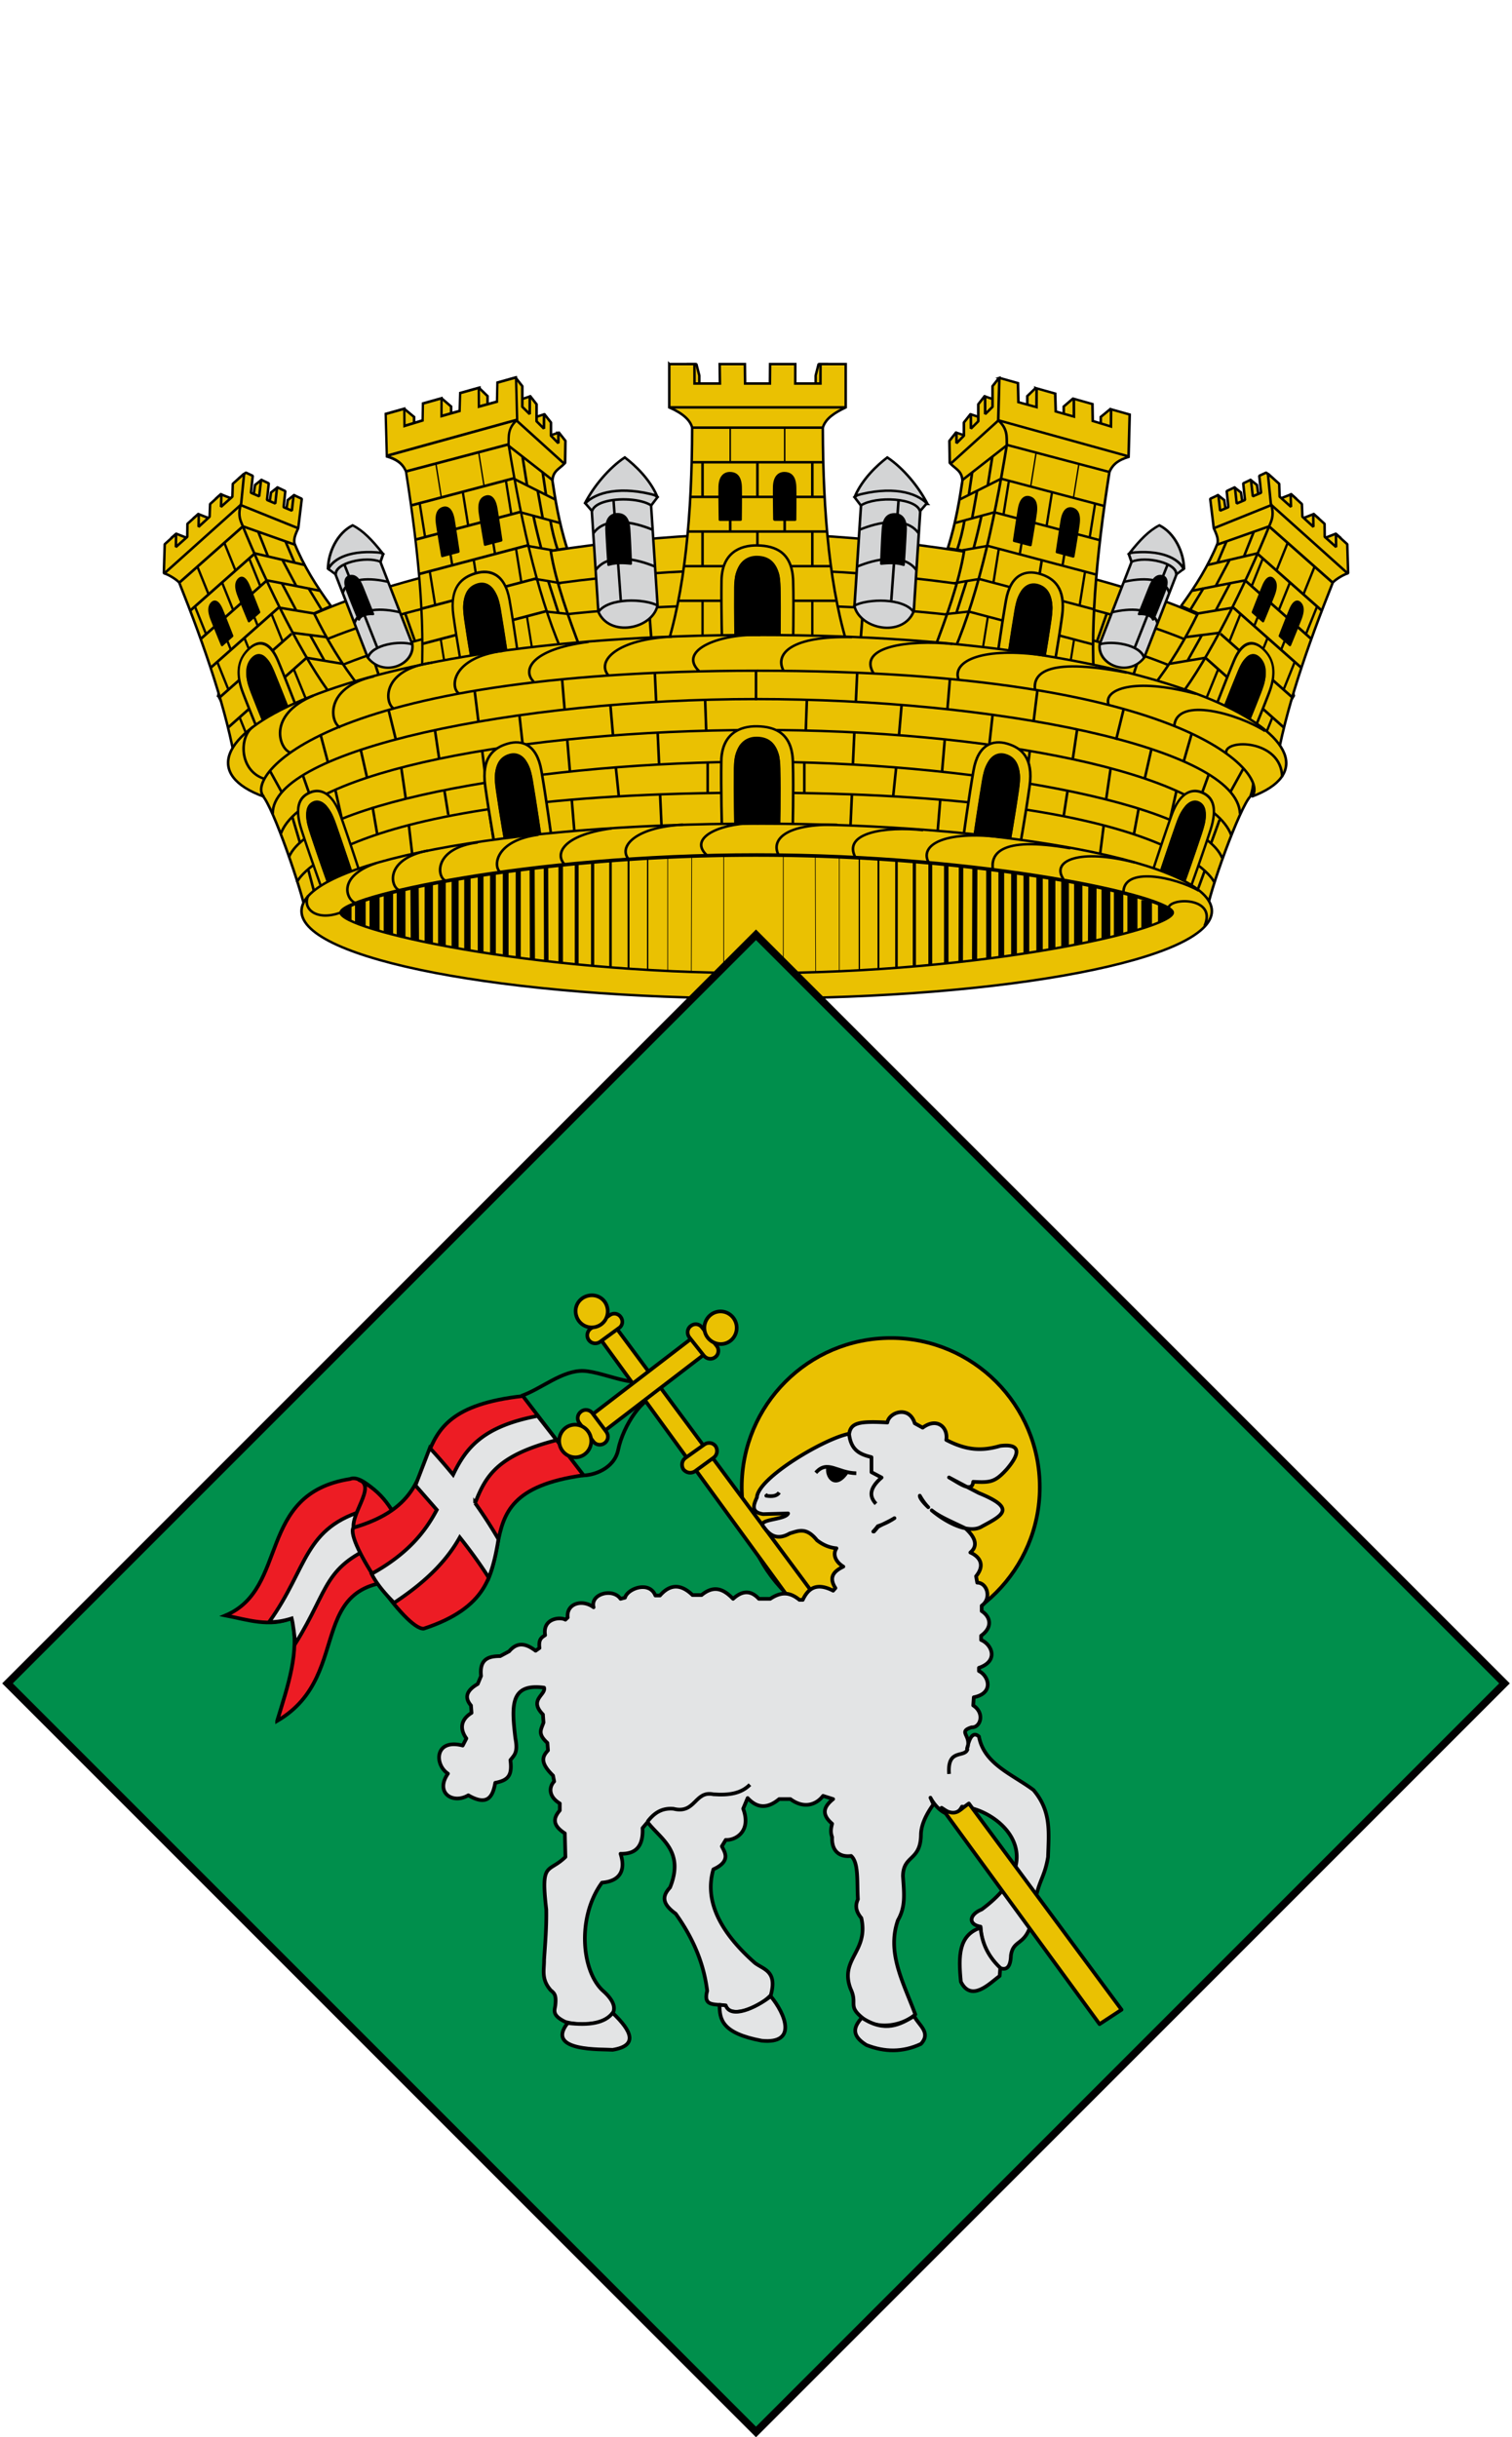 <svg xmlns="http://www.w3.org/2000/svg" width="605" height="975" version="1.0"><defs><linearGradient id="a"><stop style="stop-color:#635200;stop-opacity:1" offset="0"/><stop offset=".5" style="stop-color:#eac102;stop-opacity:1"/><stop style="stop-color:#635200;stop-opacity:1" offset="1"/></linearGradient></defs><g style="display:inline"><path style="fill:#eac102;fill-opacity:1;fill-rule:nonzero;stroke:#000;stroke-width:1;stroke-linecap:round;stroke-linejoin:round;stroke-miterlimit:4;stroke-dasharray:none;stroke-dashoffset:0;stroke-opacity:1" d="M507.605 301.139c-11.485 0-22.705.26-33.536.734a770.984 770.984 0 0 0-31.237 2.021c-9.955.843-19.4 1.836-28.254 2.939a605.567 605.567 0 0 0-24.648 3.569c-7.531 1.256-14.349 2.556-20.332 3.857-5.984 1.301-11.122 2.592-15.335 3.831-4.212 1.24-7.493 2.42-9.711 3.49-1.11.535-1.959 1.05-2.527 1.522-.569.473-.852.916-.852 1.312 0 .42.283.868.852 1.365.568.497 1.418 1.04 2.527 1.6 2.218 1.123 5.499 2.355 9.711 3.648 4.213 1.293 9.351 2.635 15.335 3.989 5.983 1.354 12.8 2.71 20.332 4.015a582.514 582.514 0 0 0 24.648 3.7 693.317 693.317 0 0 0 28.254 3.07 744.62 744.62 0 0 0 64.773 2.834 744.622 744.622 0 0 0 64.773-2.834c9.955-.873 19.4-1.926 28.254-3.07a582.522 582.522 0 0 0 24.649-3.7c7.53-1.305 14.348-2.661 20.331-4.015 5.984-1.354 11.122-2.696 15.335-3.989 4.212-1.293 7.493-2.525 9.711-3.647 1.11-.561 1.96-1.104 2.528-1.601.568-.497.851-.945.851-1.365 0-.396-.283-.84-.851-1.312-.569-.472-1.419-.987-2.528-1.522-2.218-1.07-5.499-2.25-9.711-3.49-4.213-1.239-9.351-2.53-15.335-3.83-5.983-1.302-12.8-2.602-20.331-3.858a605.575 605.575 0 0 0-24.649-3.569 721.213 721.213 0 0 0-28.254-2.939 770.976 770.976 0 0 0-31.237-2.02 766.503 766.503 0 0 0-33.536-.735z" transform="translate(-204.845 41.153)"/><path style="font-size:12px;fill:none;stroke:#000;stroke-width:.29" d="M1137.799 492.113v-43.315m-14.49 44.732.19-45.864m-10.75 46.43v-46.715" transform="matrix(.894 0 0 1.201 -727.627 -200.997)"/><path style="font-size:12px;fill:none;stroke:#000;stroke-width:.579" d="M1103.773 494.662v-47.28" transform="matrix(.894 0 0 1.201 -727.627 -200.997)"/><path style="font-size:12px;fill:none;stroke:#000;stroke-width:.853" d="M1095.22 494.662v-47.28" transform="matrix(.894 0 0 1.201 -727.627 -200.997)"/><path style="font-size:12px;fill:none;stroke:#000;stroke-width:1.143" d="M1087.147 494.662v-47.28" transform="matrix(.894 0 0 1.201 -727.627 -200.997)"/><path style="font-size:12px;fill:none;stroke:#000;stroke-width:1.432" d="M1079.144 494.662v-47.28" transform="matrix(.894 0 0 1.201 -727.627 -200.997)"/><path style="font-size:12px;fill:none;stroke:#000;stroke-width:1.722" d="M1072.012 494.662v-47.28" transform="matrix(.894 0 0 1.201 -727.627 -200.997)"/><path style="font-size:12px;fill:none;stroke:#000;stroke-width:2.012" d="m1058.412 492.113-.189-43.034m6.636 43.6v-45.013" transform="matrix(.894 0 0 1.201 -727.627 -200.997)"/><path style="font-size:12px;fill:none;stroke:#000;stroke-width:2.285" d="M1045.855 490.178V450.53m6.362 40.78-.189-42.194" transform="matrix(.894 0 0 1.201 -727.627 -200.997)"/><path style="font-size:12px;fill:none;stroke:#000;stroke-width:2.575" d="M1029.009 487.914v-34.835m5.527 35.4v-36.532m5.695 37.665v-37.95" transform="matrix(.894 0 0 1.201 -727.627 -200.997)"/><path style="font-size:12px;fill:none;stroke:#000;stroke-width:2.865" d="M1023.105 487.629V453.93" transform="matrix(.894 0 0 1.201 -727.627 -200.997)"/><path style="font-size:12px;fill:none;stroke:#000;stroke-width:3.154" d="M1017.599 485.93v-31.434" transform="matrix(.894 0 0 1.201 -727.627 -200.997)"/><path style="font-size:12px;fill:none;stroke:#000;stroke-width:3.444" d="M1011.694 485.08v-29.17" transform="matrix(.894 0 0 1.201 -727.627 -200.997)"/><path style="font-size:12px;fill:none;stroke:#000;stroke-width:3.718" d="m999.606 482.534-.188-23.224m6.383 24.356v-26.055" transform="matrix(.894 0 0 1.201 -727.627 -200.997)"/><path style="font-size:12px;fill:none;stroke:#000;stroke-width:3.927" d="M993.411 480.55v-20.393" transform="matrix(.894 0 0 1.201 -727.627 -200.997)"/><path style="font-size:12px;fill:none;stroke:#000;stroke-width:4.217" d="M987.738 478.897v-16.983" transform="matrix(.894 0 0 1.201 -727.627 -200.997)"/><path style="font-size:12px;fill:none;stroke:#000;stroke-width:4.49" d="M981.543 478.298v-13.301" transform="matrix(.894 0 0 1.201 -727.627 -200.997)"/><path style="font-size:12px;fill:none;stroke:#000;stroke-width:4.764" d="M975.176 477.166v-9.905" transform="matrix(.894 0 0 1.201 -727.627 -200.997)"/><path style="font-size:12px;fill:none;stroke:#000;stroke-width:5.617" d="M968.437 474.07v-4.812" transform="matrix(.894 0 0 1.201 -727.627 -200.997)"/><path d="M1198.514 494.662v-47.28" style="font-size:12px;fill:none;stroke:#000;stroke-width:.579" transform="matrix(.894 0 0 1.201 -727.627 -200.997)"/><path d="M1207.066 494.662v-47.28" style="font-size:12px;fill:none;stroke:#000;stroke-width:.853" transform="matrix(.894 0 0 1.201 -727.627 -200.997)"/><path d="M1215.14 494.662v-47.28" style="font-size:12px;fill:none;stroke:#000;stroke-width:1.143" transform="matrix(.894 0 0 1.201 -727.627 -200.997)"/><path d="M1223.143 494.662v-47.28" style="font-size:12px;fill:none;stroke:#000;stroke-width:1.432" transform="matrix(.894 0 0 1.201 -727.627 -200.997)"/><path d="M1230.274 494.662v-47.28" style="font-size:12px;fill:none;stroke:#000;stroke-width:1.722" transform="matrix(.894 0 0 1.201 -727.627 -200.997)"/><path d="m1243.875 492.113.188-43.034m-6.636 43.6v-45.013" style="font-size:12px;fill:none;stroke:#000;stroke-width:2.012" transform="matrix(.894 0 0 1.201 -727.627 -200.997)"/><path d="M1256.432 490.178V450.53m-6.362 40.78.188-42.194" style="font-size:12px;fill:none;stroke:#000;stroke-width:2.285" transform="matrix(.894 0 0 1.201 -727.627 -200.997)"/><path d="M1273.278 487.914v-34.835m-5.528 35.4v-36.532m-5.694 37.665v-37.95" style="font-size:12px;fill:none;stroke:#000;stroke-width:2.575" transform="matrix(.894 0 0 1.201 -727.627 -200.997)"/><path d="M1279.182 487.629V453.93" style="font-size:12px;fill:none;stroke:#000;stroke-width:2.865" transform="matrix(.894 0 0 1.201 -727.627 -200.997)"/><path d="M1284.688 485.93v-31.434" style="font-size:12px;fill:none;stroke:#000;stroke-width:3.154" transform="matrix(.894 0 0 1.201 -727.627 -200.997)"/><path d="M1290.592 485.08v-29.17" style="font-size:12px;fill:none;stroke:#000;stroke-width:3.444" transform="matrix(.894 0 0 1.201 -727.627 -200.997)"/><path d="m1302.68 482.534.19-23.224m-6.384 24.356v-26.055" style="font-size:12px;fill:none;stroke:#000;stroke-width:3.718" transform="matrix(.894 0 0 1.201 -727.627 -200.997)"/><path d="M1308.876 480.55v-20.393" style="font-size:12px;fill:none;stroke:#000;stroke-width:3.927" transform="matrix(.894 0 0 1.201 -727.627 -200.997)"/><path d="M1314.548 478.897v-16.983" style="font-size:12px;fill:none;stroke:#000;stroke-width:4.217" transform="matrix(.894 0 0 1.201 -727.627 -200.997)"/><path d="M1320.743 478.298v-13.301" style="font-size:12px;fill:none;stroke:#000;stroke-width:4.49" transform="matrix(.894 0 0 1.201 -727.627 -200.997)"/><path d="M1327.11 477.166v-9.905" style="font-size:12px;fill:none;stroke:#000;stroke-width:4.764" transform="matrix(.894 0 0 1.201 -727.627 -200.997)"/><path d="M1335.33 474.65v-6.01" style="font-size:12px;fill:none;stroke:#000;stroke-width:6.276" transform="matrix(.894 0 0 1.201 -727.627 -200.997)"/><path d="M1164.488 492.113v-43.315m14.489 44.732-.188-45.864m10.748 46.43v-46.715" style="font-size:12px;fill:none;stroke:#000;stroke-width:.29" transform="matrix(.894 0 0 1.201 -727.627 -200.997)"/><path d="m959.53 85.59 1.178-4.596h3.81V91.13l-4.987-.946V85.59zM912.983 85.59l-1.177-4.596h-3.81V91.13l4.987-.946V85.59z" style="fill:#eac102;fill-opacity:1;fill-rule:evenodd;stroke:#000;stroke-width:1px;stroke-linecap:butt;stroke-linejoin:bevel;stroke-opacity:1" transform="translate(-633.16 64.67)"/><path d="m142.138 554.051 27.197 56.115 401.56.752 31.062-56.867c-12.75-46.833-147.747-74.852-229.91-74.852-83.155 0-219.1 28.319-229.91 74.852z" style="fill:#eac102;fill-opacity:1;fill-rule:evenodd;stroke:#000;stroke-width:1.111;stroke-linecap:butt;stroke-linejoin:miter;stroke-miterlimit:4;stroke-dasharray:none;stroke-opacity:1" transform="matrix(.936 0 0 .865 -45.733 -200.933)"/><path d="M179.863 655.542c8.498-51.56 362.487-54.919 384.606 0 1.031-10.49 14.642-50.433 18.89-54.837 14.572-41.724-98.995-67.007-212.218-66.596-113.224.41-226.104 26.515-210.16 66.058 4.634 5.057 17.228 44.967 18.882 55.375z" style="fill:#eac102;fill-opacity:1;fill-rule:evenodd;stroke:#000;stroke-width:1.111;stroke-linecap:butt;stroke-linejoin:miter;stroke-miterlimit:4;stroke-dasharray:none;stroke-opacity:1" transform="matrix(.936 0 0 .865 -45.733 -200.933)"/><path d="M175.774 640.345s16.048-41.393 196.273-41.405c179.726-.012 195.83 41.306 195.83 41.306" style="fill:none;fill-rule:evenodd;stroke:#000;stroke-width:1.111px;stroke-linecap:butt;stroke-linejoin:miter;stroke-opacity:1" transform="matrix(.936 0 0 .865 -45.733 -200.933)"/><path d="M571.35 629.187c-9.808-26.008-110.854-44.56-199.303-44.56s-189.872 18.145-199.68 44.154" style="fill:none;fill-rule:evenodd;stroke:#000;stroke-width:1.111;stroke-linecap:butt;stroke-linejoin:miter;stroke-miterlimit:4;stroke-dasharray:none;stroke-opacity:1" transform="matrix(.936 0 0 .865 -45.733 -200.933)"/><path style="fill:none;fill-rule:evenodd;stroke:#000;stroke-width:1.111;stroke-linecap:butt;stroke-linejoin:miter;stroke-miterlimit:4;stroke-dasharray:none;stroke-opacity:1" d="M578.952 608.676c-.994-30.956-105.54-53.039-206.905-53.039-102.366 0-207.102 23.545-206.592 53.04" transform="matrix(.936 0 0 .865 -45.733 -200.933)"/><path style="fill:none;fill-rule:evenodd;stroke:#000;stroke-width:1.111;stroke-linecap:butt;stroke-linejoin:miter;stroke-miterlimit:4;stroke-dasharray:none;stroke-opacity:1" d="M575.201 618.548c-9.892-28.573-103.116-48.873-203.154-48.62-100.038.255-193.194 19.26-203.086 47.833" transform="matrix(.936 0 0 .865 -45.733 -200.933)"/><g style="stroke:#000;stroke-width:1.111"><path style="fill:none;fill-rule:evenodd;stroke:#000;stroke-width:1.111;stroke-linecap:butt;stroke-linejoin:miter;stroke-miterlimit:4;stroke-dasharray:none;stroke-opacity:1" d="M372.047 598.719v14.437" transform="matrix(.936 0 0 .865 -45.733 -200.933)"/><path style="fill:none;fill-rule:evenodd;stroke:#000;stroke-width:1.111;stroke-linecap:butt;stroke-linejoin:miter;stroke-miterlimit:4;stroke-dasharray:none;stroke-opacity:1" d="m331.042 599.625.608 14.488M293.263 601.966l1.095 14.389M257.775 606.216l2.341 16.308M223.653 614.056l1.627 15.232M196.72 622.233l1.464 11.936M180.691 634.715l2.74 11.207M413.053 599.625l-.609 14.488M450.831 601.966l-1.095 14.389M486.32 606.216l-1.623 14.137M520.73 613.798l-1.628 13.877M547.374 622.233l-1.463 11.936M563.841 635.105l-3.2 9.431" transform="matrix(.936 0 0 .865 -45.733 -200.933)"/></g><g style="stroke:#000;stroke-width:1.111"><path d="M372.047 570.186v14.698M330.008 571.108l.62 14.75M291.33 574.068l1.172 15.11M254.983 579.49l1.708 15.026M220.424 587.562l1.887 14.016M192.27 597.928l2.642 12.729M173.79 609.997l3.395 12.45M414.086 571.108l-.619 14.75M452.764 574.068l-1.172 15.11M489.112 579.49l-1.709 15.026M523.67 587.562l-1.886 14.016M551.824 597.928l-2.642 12.729M570.244 611.432l-3.662 10.874" style="fill:none;fill-rule:evenodd;stroke:#000;stroke-width:1.111;stroke-linecap:butt;stroke-linejoin:miter;stroke-miterlimit:4;stroke-dasharray:none;stroke-opacity:1" transform="matrix(.936 0 0 .865 -45.733 -200.933)"/></g><path style="fill:none;fill-rule:evenodd;stroke:#000;stroke-width:1.111;stroke-linecap:butt;stroke-linejoin:miter;stroke-miterlimit:4;stroke-dasharray:none;stroke-opacity:1" d="M372.047 541.535v14.698M289.111 545.857l1.128 14.757M251.708 551.235l1.709 15.07M214.818 560.01l3.294 14.5M185.74 571.433l3.39 13.784M163.856 588.039l5.49 10.77M328.757 542.545l.62 14.75M454.983 545.857l-1.128 14.757M492.387 551.235l-1.71 15.07M529.277 560.01l-3.295 14.5M558.354 571.433l-3.39 12.774M580.238 588.039l-5.49 10.77M415.337 542.545l-.619 14.75" transform="matrix(.936 0 0 .865 -45.733 -200.933)"/><path style="fill:none;fill-rule:evenodd;stroke:#000;stroke-width:1.111px;stroke-linecap:butt;stroke-linejoin:miter;stroke-opacity:1" d="M150.72 571.606s33.302-59.526 221.04-59.526c187.222-.016 221.04 59.383 221.04 59.383" transform="matrix(.936 0 0 .865 -45.733 -200.933)"/><path style="fill:none;fill-rule:evenodd;stroke:#000;stroke-width:1.111;stroke-linecap:butt;stroke-linejoin:miter;stroke-miterlimit:4;stroke-dasharray:none;stroke-opacity:1" d="M597.204 563.226c-10.922-39.396-126.79-67.5-225.276-67.5-98.485 0-214.354 28.104-225.276 67.5" transform="matrix(.936 0 0 .865 -45.733 -200.933)"/><path style="fill:none;fill-rule:evenodd;stroke:#000;stroke-width:1.111px;stroke-linecap:butt;stroke-linejoin:miter;stroke-opacity:1" d="m162.691 572.663-4.462-9.748M153.081 551.794l-4.668-10.022M182.942 559.689l-4.393-11.533M173.606 535.456l-4.462-11.6M211.91 548.293l-4.118-13.523M203.88 521.933l-3.845-12.905M249.323 538.82l-3.295-14.965M243.076 510.4l-2.952-14.072M283.303 502.575l-2.128-14.896M285.362 517.128l2.334 15.994M327.442 529.827l-1.167-16.612M325.108 497.77l-1.098-15.926M372.047 495.779v-16.681M372.047 512.185v16.544M581.424 572.663l4.462-9.748M591.034 551.794l4.668-10.022M561.173 559.689l4.394-11.533M570.51 535.456l4.461-11.6M532.204 548.293l4.12-13.523M540.236 521.933l3.844-12.905M494.792 538.82l3.295-14.965M501.04 510.4l2.95-14.072M460.812 502.575l2.128-14.896M458.753 517.128l-2.334 15.994M416.673 529.827l1.167-16.612M419.007 497.77l1.098-15.926" transform="matrix(.936 0 0 .865 -45.733 -200.933)"/><path d="M392.258 599.53v-14.638M392.88 570.098l.468-14.326M394.594 512.327l.467-16.195M439.44 499.713l-1.712 14.95M482.264 506.41l-3.426 13.702M521.505 516.22l-4.049 12.457M556.542 528.833l-5.139 12.146M581.301 543.003l-5.45 12.146M433.835 558.42l-1.09 13.703M431.5 587.383l-1.247 13.08M468.716 603.89l1.246-12.614M471.363 576.483l1.402-13.703M508.892 569.631l-1.869 13.704M504.843 597.66l-1.713 12.029M533.183 617.967l2.025-11.847M559.19 628.493l1.556-12.457M537.856 592.055l2.803-13.392M561.056 602.724l4.206-12.538" style="fill:none;fill-rule:evenodd;stroke:#000;stroke-width:1.111px;stroke-linecap:butt;stroke-linejoin:miter;stroke-opacity:1" transform="matrix(.936 0 0 .865 -45.313 -200.933)"/><path style="fill:none;fill-rule:evenodd;stroke:#000;stroke-width:1.111px;stroke-linecap:butt;stroke-linejoin:miter;stroke-opacity:1" d="M392.258 599.53v-14.638M392.88 570.098l.468-14.326M394.594 512.327l.467-16.195M439.44 499.713l-1.712 14.95M482.264 506.41l-3.426 13.702M521.505 516.22l-4.049 12.457M556.542 528.833l-5.139 12.146M581.301 543.003l-5.45 12.146M433.835 558.42l-1.09 13.703M431.5 587.383l-1.247 13.08M468.716 603.89l1.246-12.614M471.363 576.483l1.402-13.703M508.892 569.631l-1.869 13.704M504.843 597.66l-1.713 11.524M533.507 618.211l2.013-12.764M559.19 628.493l1.556-12.457M537.856 592.055l2.803-13.392M561.367 603.061l3.895-12.033" transform="matrix(-.936 0 0 .865 650.313 -200.933)"/><path style="fill:#eac102;fill-opacity:1;fill-rule:evenodd;stroke:#000;stroke-width:.751;stroke-linecap:round;stroke-linejoin:round;stroke-miterlimit:4;stroke-dasharray:none;stroke-opacity:1" d="M372.08 498.617c-5.208-.123-10.271 2.469-10.411 10.93-.14 8.465.2 21.563.2 21.563l3.937.293c-.025-1.33-.135-12.528-.056-19.323.022-1.825.035-3.333.388-4.568.176-.617.396-1.17.638-1.655.242-.486.375-.912.67-1.277.297-.364.524-.663.863-.917.338-.255.611-.464.981-.619.74-.309 2.123-.711 2.918-.685.796.027 1.904.444 2.632.745.364.151.578.354.91.599.332.244.457.522.747.877.289.356.593.774.83 1.257.236.483.444 1.048.618 1.675.347 1.256.318 2.814.375 4.747.214 7.2-.019 17.911-.04 19.164l4.032-.293s.287-12.42.06-21.384c-.227-8.966-5.084-11.007-10.292-11.13z" transform="matrix(1.384 0 0 1.279 -211.94 -347.15)"/><path d="M365.786 531.125s-.214-12.143-.128-19.446c.087-7.3 3.208-9.539 6.413-9.433 3.204.106 6.192 1.875 6.332 9.611.14 7.733-.04 19.276-.04 19.276l-12.577-.008z" style="fill:#000;fill-opacity:1;fill-rule:evenodd;stroke:#000;stroke-width:.751;stroke-linecap:round;stroke-linejoin:round;stroke-miterlimit:4;stroke-dasharray:none;stroke-opacity:1" transform="matrix(1.384 0 0 1.279 -211.94 -347.15)"/><path style="fill:#eac102;fill-opacity:1;fill-rule:nonzero;stroke:#000;stroke-width:1;stroke-linecap:butt;stroke-linejoin:miter;stroke-miterlimit:4;stroke-dasharray:none;stroke-dashoffset:0;stroke-opacity:1" d="M900.952 80.995v17.326c5.494 2.409 8.416 5.128 9.166 8.109-.094 34.466-2.812 65.786-11 90.467H973.342c-8.188-24.681-10.86-56-10.955-90.467 1.131-3.748 4.909-6.059 9.166-8.11V80.996h-10.085l-.02 7.784h-10.08l.014-7.784h-10.086l-.07 7.784H931.3l-.09-7.784h-10.087l.1 7.784h-10.165l-.02-7.784h-10.086z" transform="translate(-633.16 64.67)"/><path d="M901.024 98.311h70.411-70.41zM910.38 106.42h51.7-51.7z" style="fill:none;fill-opacity:1;fill-rule:nonzero;stroke:#000;stroke-width:1;stroke-linecap:butt;stroke-linejoin:miter;stroke-miterlimit:4;stroke-dasharray:none;stroke-dashoffset:0;stroke-opacity:1" transform="translate(-633.16 64.67)"/><path style="fill:none;fill-rule:evenodd;stroke:#000;stroke-width:1;stroke-linecap:butt;stroke-linejoin:miter;stroke-miterlimit:4;stroke-dasharray:none;stroke-opacity:1" d="M904.932 175.698h62.596M907.063 161.843h58.206M908.568 147.987h55.196M909.57 134.132h53.191M909.948 120.276h52.564" transform="translate(-633.16 64.67)"/><path style="fill:#000;fill-opacity:1;fill-rule:evenodd;stroke:#000;stroke-width:1;stroke-linecap:round;stroke-linejoin:round;stroke-miterlimit:4;stroke-dasharray:none;stroke-opacity:1" d="M924.951 124.65c-1.963.11-3.774 1.543-3.827 5.658-.056 4.39.094 12.955.094 12.955l8.27-.023s.13-8.18.037-12.829c-.092-4.65-2.073-5.698-4.182-5.762a4.488 4.488 0 0 0-.392 0zM946.756 124.65c-1.963.11-3.774 1.543-3.827 5.658-.056 4.39.093 12.932.094 12.932l8.27.023s.11-8.203.018-12.852c-.092-4.65-2.055-5.698-4.163-5.762a4.488 4.488 0 0 0-.392 0z" transform="translate(-633.16 64.67)"/><path d="M360.407 477.87v-5.134M383.695 477.87v-5.134" style="fill:none;fill-rule:evenodd;stroke:#000;stroke-width:1.111px;stroke-linecap:butt;stroke-linejoin:miter;stroke-opacity:1" transform="matrix(.936 0 0 .865 -45.163 -200.933)"/><path d="M936.23 148.17v13.954" style="fill:none;fill-rule:evenodd;stroke:#000;stroke-width:1px;stroke-linecap:butt;stroke-linejoin:miter;stroke-opacity:1" transform="translate(-633.16 64.67)"/><path d="M348.43 509.869v-15.243M395.362 509.869v-15.243" style="fill:none;fill-rule:evenodd;stroke:#000;stroke-width:.995px;stroke-linecap:butt;stroke-linejoin:miter;stroke-opacity:1" transform="matrix(.936 0 0 1.079 -45.021 -293.124)"/><path style="fill:none;fill-rule:evenodd;stroke:#000;stroke-width:1.081px;stroke-linecap:butt;stroke-linejoin:miter;stroke-opacity:1" d="M348.43 509.869v-15.243M395.362 509.869v-15.243" transform="matrix(.936 0 0 .914 -45.021 -239.434)"/><path d="M372.047 448.52v16.133M348.58 464.208v-15.243M395.514 464.208v-15.243" style="fill:none;fill-rule:evenodd;stroke:#000;stroke-width:1.096px;stroke-linecap:butt;stroke-linejoin:miter;stroke-opacity:1" transform="matrix(.936 0 0 .89 -45.163 -214.533)"/><path style="fill:#eac102;fill-opacity:1;fill-rule:evenodd;stroke:#000;stroke-width:1;stroke-linecap:round;stroke-linejoin:round;stroke-miterlimit:4;stroke-dasharray:none;stroke-opacity:1" d="M936.275 153.55c-7.209-.156-14.218 3.159-14.412 13.982-.193 10.828.276 27.583.276 27.583l5.452.375c-.035-1.7-.188-16.025-.078-24.718.03-2.334.049-4.263.537-5.842.244-.79.548-1.497.883-2.118.335-.621.519-1.166.928-1.633.41-.467.725-.848 1.193-1.174.47-.325.847-.593 1.36-.79 1.023-.396 2.937-.911 4.039-.877 1.102.034 2.635.567 3.643.953.504.193.8.452 1.26.765.459.314.632.668 1.033 1.123.4.455.82.99 1.148 1.607.328.619.616 1.34.856 2.144.481 1.605.44 3.599.52 6.072.296 9.209-.026 22.91-.055 24.513l5.581-.374s.397-15.888.083-27.354c-.315-11.47-7.037-14.08-14.247-14.236z" transform="translate(-633.16 64.67)"/><path d="M927.563 195.135s-.296-15.533-.177-24.875c.12-9.338 4.44-12.202 8.876-12.067 4.436.136 8.572 2.399 8.766 12.294.193 9.892-.055 24.658-.055 24.658l-17.41-.01z" style="fill:#000;fill-opacity:1;fill-rule:evenodd;stroke:#000;stroke-width:1;stroke-linecap:round;stroke-linejoin:round;stroke-miterlimit:4;stroke-dasharray:none;stroke-opacity:1" transform="translate(-633.16 64.67)"/><path style="fill:none;fill-rule:evenodd;stroke:#000;stroke-width:.635px;stroke-linecap:butt;stroke-linejoin:miter;stroke-opacity:1" d="M360.407 477.87v-5.134M383.695 477.87v-5.134" transform="matrix(.936 0 0 2.652 -45.163 -1082.377)"/><path style="fill:#eac102;fill-opacity:1;fill-rule:evenodd;stroke:#000;stroke-width:1.111px;stroke-linecap:butt;stroke-linejoin:miter;stroke-opacity:1" d="m468.735 415.632-2.5 3.687.88 11.866 5.328-4.856.25-9.267-3.958-1.43zm-5.976 8.289-2.417 3.383.881 11.866 5.327-4.856.167-8.963-3.958-1.43zm-6.06 8.545-2.25 2.882.881 11.866 5.357-4.856v-8.462l-3.988-1.43zM506.312 416.771l-3.813 3.548v6.78h6.832v-7.892l-3.019-2.436zM522.306 421.59l-3.972 3.549v6.779h6.832v-7.891l-2.86-2.436z" transform="matrix(-.936 0 0 .865 650.845 -200.933)"/><path style="fill:#eac102;fill-opacity:1;fill-rule:evenodd;stroke:#000;stroke-width:1.111px;stroke-linecap:butt;stroke-linejoin:bevel;stroke-opacity:1" d="m474.719 407.25-2.656 3.656v9.56l-3.157 3.375-.031-8.56-2.906 4v7.873l-3.156 3.406-.032-6.904-2.969 4.063v6.122l-3.156 3.469-.031-5.216-3 4.125.156 10.187c2.533 2.946 5.14 3.561 5.409 8.192-1.043 7.56-2.685 19.245-6.252 31.277l6.995 1.152c-2.08 14.373-7.95 31.784-12.964 46.067l25.74 4.455 12.635-108.43-10.625-21.869z" transform="matrix(-.936 0 0 .865 650.845 -200.933)"/><path style="fill:#eac102;fill-opacity:1;fill-rule:evenodd;stroke:#000;stroke-width:1.111px;stroke-linecap:butt;stroke-linejoin:miter;stroke-opacity:1" d="m490.37 411.899-3.442 3.601v6.779h6.832v-7.891l-3.39-2.49z" transform="matrix(-.936 0 0 .865 650.845 -200.933)"/><path style="fill:#eac102;fill-opacity:1;fill-rule:nonzero;stroke:#000;stroke-width:1.241;stroke-linecap:butt;stroke-linejoin:miter;stroke-miterlimit:4;stroke-dasharray:none;stroke-dashoffset:0;stroke-opacity:1" d="m334.647 400.652 2.96 19.352c5.87 2.785 5.741 6.675 6.543 10.121-.101 39.848-3.004 76.059-11.752 104.594H411.697c-8.748-28.535-11.604-64.746-11.704-104.594 1.208-4.333 4.192-6.763 8.741-9.134l-2.96-19.351-10.161-.141 1.365 7.813-9.961-.33-1.565-7.625-10.161-.14 1.522 8.054-9.91-.16-1.773-8.036-10.161-.14 1.523 8.53-9.863-.085-1.821-8.587-10.161-.14z" transform="matrix(-.735 .194 .136 .847 397.947 -253.292)"/><path d="m337.685 419.993 70.734.742-70.734-.742zM344.43 430.115h55.235-55.236z" style="fill:none;fill-opacity:1;fill-rule:nonzero;stroke:#000;stroke-width:1.241;stroke-linecap:butt;stroke-linejoin:miter;stroke-miterlimit:4;stroke-dasharray:none;stroke-dashoffset:0;stroke-opacity:1" transform="matrix(-.735 .194 .136 .847 397.947 -253.292)"/><path style="fill:none;fill-rule:evenodd;stroke:#000;stroke-width:1.241;stroke-linecap:butt;stroke-linejoin:miter;stroke-miterlimit:4;stroke-dasharray:none;stroke-opacity:1" d="M338.609 510.21h66.877" transform="matrix(-.735 .194 .136 .847 397.947 -253.292)"/><path d="M340.886 494.191h62.186" style="fill:none;fill-rule:evenodd;stroke:#000;stroke-width:1.241;stroke-linecap:butt;stroke-linejoin:miter;stroke-miterlimit:4;stroke-dasharray:none;stroke-opacity:1" transform="matrix(-.735 .194 .136 .847 397.947 -253.292)"/><path style="fill:none;fill-rule:evenodd;stroke:#000;stroke-width:1.241;stroke-linecap:butt;stroke-linejoin:miter;stroke-miterlimit:4;stroke-dasharray:none;stroke-opacity:1" d="M342.494 478.172h58.97M343.565 462.153h56.828" transform="matrix(-.735 .194 .136 .847 397.947 -253.292)"/><path style="fill:none;fill-rule:evenodd;stroke:#000;stroke-width:1.241;stroke-linecap:butt;stroke-linejoin:miter;stroke-miterlimit:4;stroke-dasharray:none;stroke-opacity:1" d="M343.968 446.134h56.158" transform="matrix(-.735 .194 .136 .847 397.947 -253.292)"/><path style="fill:#000;fill-opacity:1;fill-rule:evenodd;stroke:#000;stroke-width:1.241;stroke-linecap:round;stroke-linejoin:round;stroke-miterlimit:4;stroke-dasharray:none;stroke-opacity:1" d="M359.998 451.19c-2.098.128-4.033 1.785-4.09 6.542-.06 5.076.1 14.978.1 14.978l8.836-.027s.138-9.456.04-14.832c-.098-5.377-2.215-6.588-4.468-6.661a4.432 4.432 0 0 0-.418 0zM383.294 451.19c-2.098.128-4.033 1.785-4.09 6.542-.06 5.076.1 14.951.1 14.951l8.836.027s.119-9.483.02-14.859c-.098-5.377-2.195-6.588-4.448-6.661a4.432 4.432 0 0 0-.418 0z" transform="matrix(-.735 .194 .136 .847 397.947 -253.292)"/><path d="M360.407 477.87v-5.134M383.695 477.87v-5.134M372.047 478.383v16.133" style="fill:none;fill-rule:evenodd;stroke:#000;stroke-width:1.241px;stroke-linecap:butt;stroke-linejoin:miter;stroke-opacity:1" transform="matrix(-.735 .194 .136 .847 397.947 -253.292)"/><path d="M348.43 509.869v-15.243M395.362 509.869v-15.243" style="fill:none;fill-rule:evenodd;stroke:#000;stroke-width:1.111px;stroke-linecap:butt;stroke-linejoin:miter;stroke-opacity:1" transform="matrix(-.735 .194 .169 1.057 383.385 -343.551)"/><path style="fill:none;fill-rule:evenodd;stroke:#000;stroke-width:1.207px;stroke-linecap:butt;stroke-linejoin:miter;stroke-opacity:1" d="M348.43 509.869v-15.243M395.362 509.869v-15.243" transform="matrix(-.735 .194 .143 .895 391.8 -290.969)"/><path d="M372.047 448.52v16.133M348.58 464.208v-15.243M395.514 464.208v-15.243" style="fill:none;fill-rule:evenodd;stroke:#000;stroke-width:1.224px;stroke-linecap:butt;stroke-linejoin:miter;stroke-opacity:1" transform="matrix(-.735 .194 .14 .872 395.815 -266.612)"/><path style="fill:#eac102;fill-opacity:1;fill-rule:evenodd;stroke:#000;stroke-width:1.241;stroke-linecap:round;stroke-linejoin:round;stroke-miterlimit:4;stroke-dasharray:none;stroke-opacity:1" d="M372.096 484.604c-7.702-.182-15.191 3.651-15.398 16.165-.207 12.519.295 31.89.295 31.89l5.825.433c-.038-1.966-.201-18.527-.083-28.577.031-2.7.052-4.93.573-6.755.26-.913.586-1.73.944-2.449.357-.718.554-1.348.991-1.887.438-.54.774-.981 1.275-1.357.5-.376.905-.686 1.452-.915 1.094-.457 3.139-1.052 4.316-1.013 1.177.039 2.815.656 3.892 1.102.538.223.855.523 1.346.885.49.362.676.772 1.104 1.298.427.526.876 1.143 1.226 1.858.35.715.658 1.55.915 2.478.514 1.856.47 4.16.555 7.02.317 10.647-.028 26.489-.059 28.341l5.963-.432s.425-18.37.089-31.626c-.337-13.26-7.519-16.278-15.221-16.46z" transform="matrix(-.735 .194 .136 .847 397.947 -253.292)"/><path d="M362.788 532.682s-.316-17.96-.19-28.76c.128-10.795 4.744-14.107 9.484-13.95 4.74.156 9.158 2.773 9.365 14.214.207 11.436-.058 28.507-.058 28.507l-18.601-.011z" style="fill:#000;fill-opacity:1;fill-rule:evenodd;stroke:#000;stroke-width:1.241;stroke-linecap:round;stroke-linejoin:round;stroke-miterlimit:4;stroke-dasharray:none;stroke-opacity:1" transform="matrix(-.735 .194 .136 .847 397.947 -253.292)"/><path style="fill:none;fill-rule:evenodd;stroke:#000;stroke-width:.709px;stroke-linecap:butt;stroke-linejoin:miter;stroke-opacity:1" d="M360.407 477.87v-5.134M383.695 477.87v-5.134" transform="matrix(-.735 .194 .416 2.597 259.789 -1116.542)"/><path style="fill:none;fill-rule:evenodd;stroke:#000;stroke-width:1.111px;stroke-linecap:butt;stroke-linejoin:miter;stroke-opacity:1" d="m474.489 426.838-20.547 20.129" transform="matrix(-.936 0 0 .865 650.845 -200.933)"/><path d="m478.094 438.332-18.87 15.949M461.517 515.21l-9.491 1.117" style="fill:none;fill-rule:evenodd;stroke:#000;stroke-width:1.111px;stroke-linecap:butt;stroke-linejoin:miter;stroke-opacity:1" transform="matrix(-.936 0 0 .865 650.845 -200.933)"/><path style="fill:none;fill-rule:evenodd;stroke:#000;stroke-width:1.111px;stroke-linecap:butt;stroke-linejoin:miter;stroke-opacity:1" d="M466.68 500.147c-1.284 0-11.157 1.94-11.157 1.94M469.881 484.796l-10.693 2.008M472.651 469.296l-16.916 4.97" transform="matrix(-.936 0 0 .865 650.845 -200.933)"/><path style="fill:none;fill-rule:evenodd;stroke:#000;stroke-width:1.111px;stroke-linecap:butt;stroke-linejoin:miter;stroke-opacity:1" d="m475.538 453.821-17.63 9.572" transform="matrix(-.936 0 0 .865 650.845 -200.933)"/><path style="fill:none;fill-rule:evenodd;stroke:#000;stroke-width:1.111px;stroke-linecap:butt;stroke-linejoin:miter;stroke-opacity:1" d="m460.948 501.148-4.237 14.338M464.043 485.669c1.2-4.888 2.306-9.777 3.26-14.665" transform="matrix(-.936 0 0 .865 650.845 -200.933)"/><path style="fill:none;fill-rule:evenodd;stroke:#000;stroke-width:1.111px;stroke-linecap:butt;stroke-linejoin:miter;stroke-opacity:1" d="m470.072 456.503 1.908-13.01M461.923 461.228l1.439-10.47" transform="matrix(-.936 0 0 .865 650.845 -200.933)"/><path d="M456.9 486.689c1.315-4.106 2.53-9.465 3.166-13.644M465.504 459.118l-2.134 12.71" style="fill:none;fill-rule:evenodd;stroke:#000;stroke-width:1.111px;stroke-linecap:butt;stroke-linejoin:miter;stroke-opacity:1" transform="matrix(-.936 0 0 .865 650.845 -200.933)"/><path style="fill:#eac102;fill-opacity:1;fill-rule:evenodd;stroke:#000;stroke-width:1.111;stroke-linecap:round;stroke-linejoin:round;stroke-miterlimit:4;stroke-dasharray:none;stroke-opacity:1" d="M492.718 497.707c-6.023-1.91-12.459.16-14.434 12.37-1.975 12.213-4.387 31.298-4.387 31.298l4.511 1.733c.256-1.934 2.526-18.19 4.074-28.006.416-2.636.755-4.815 1.429-6.487.337-.835.71-1.562 1.096-2.185.385-.623.63-1.196 1.052-1.626.422-.43.75-.787 1.198-1.043.447-.255.81-.468 1.272-.569.926-.202 2.618-.325 3.537-.022.918.303 2.116 1.275 2.897 1.954.39.34.595.704.928 1.17.333.464.42.907.68 1.518.26.612.522 1.318.694 2.096.171.779.292 1.666.36 2.632.134 1.934-.234 4.181-.582 7-1.293 10.5-3.858 25.936-4.15 27.744l4.745.916s2.994-17.894 4.65-30.952c1.657-13.063-3.547-17.632-9.57-19.541z" transform="matrix(-.936 0 0 .865 664.282 -132.971)"/><path d="M478.444 542.7s2.353-17.66 4.017-28.209c1.664-10.544 5.769-12.75 9.469-11.53 3.699 1.218 6.79 4.774 5.296 16.025-1.494 11.247-4.175 27.906-4.175 27.906l-14.607-4.192z" style="fill:#000;fill-opacity:1;fill-rule:evenodd;stroke:#000;stroke-width:1.111;stroke-linecap:round;stroke-linejoin:round;stroke-miterlimit:4;stroke-dasharray:none;stroke-opacity:1" transform="matrix(-.936 0 0 .865 664.282 -132.971)"/><path d="m469.225 415.632-2.501 3.687.881 11.866 5.327-4.856.25-9.267-3.957-1.43zm-5.977 8.289-2.417 3.383.881 11.866 5.328-4.856.167-8.963-3.959-1.43zm-6.06 8.545-2.25 2.882.882 11.866 5.357-4.856v-8.462l-3.988-1.43zM506.801 416.771l-3.813 3.548v6.78h6.832v-7.892l-3.019-2.436zM522.796 421.59l-3.972 3.549v6.779h6.832v-7.891l-2.86-2.436z" style="fill:#eac102;fill-opacity:1;fill-rule:evenodd;stroke:#000;stroke-width:1.111px;stroke-linecap:butt;stroke-linejoin:miter;stroke-opacity:1" transform="matrix(.936 0 0 .865 -45.163 -200.933)"/><path d="m475.208 407.25-2.656 3.656v9.56l-3.156 3.375-.032-8.56-2.906 4v7.873l-3.156 3.406-.031-6.904-2.97 4.063v6.122l-3.155 3.469-.032-5.216-3 4.125.157 10.187c2.533 2.946 5.139 3.561 5.408 8.192-1.043 7.56-2.685 19.245-6.252 31.277l6.996 1.152c-2.08 14.373-7.951 31.784-12.965 46.067l25.741 4.455 12.634-108.43-10.625-21.869z" style="fill:#eac102;fill-opacity:1;fill-rule:evenodd;stroke:#000;stroke-width:1.111px;stroke-linecap:butt;stroke-linejoin:bevel;stroke-opacity:1" transform="matrix(.936 0 0 .865 -45.163 -200.933)"/><path d="m490.86 411.899-3.442 3.601v6.779h6.832v-7.891l-3.39-2.49z" style="fill:#eac102;fill-opacity:1;fill-rule:evenodd;stroke:#000;stroke-width:1.111px;stroke-linecap:butt;stroke-linejoin:miter;stroke-opacity:1" transform="matrix(.936 0 0 .865 -45.163 -200.933)"/><path style="fill:#eac102;fill-opacity:1;fill-rule:nonzero;stroke:#000;stroke-width:1.111;stroke-linecap:butt;stroke-linejoin:miter;stroke-miterlimit:4;stroke-dasharray:none;stroke-dashoffset:0;stroke-opacity:1" d="m475.467 407.07-.477 19.618c4.206 4.046 3.541 7.827 3.671 11.382-5.85 39.004-13.375 73.814-24.378 99.794l30.163 8.633 1.988.569 30.126 8.622c-2.737-29.912.265-66.017 5.958-105.065 1.576-3.972 4.272-5.681 8.188-6.98l.478-19.618-7.96-2.422-.059 7.959-7.775-2.563-.125-7.819-7.96-2.422.03 8.23-7.76-2.382-.23-8.27-7.959-2.422-.039 8.697-7.734-2.3-.186-8.82-7.96-2.421z" transform="matrix(.936 0 0 .865 -45.163 -200.933)"/><path d="m475.052 426.694 55.444 16.626-55.444-16.626zM478.883 438.123l43.38 12.416-43.38-12.416z" style="fill:none;fill-opacity:1;fill-rule:nonzero;stroke:#000;stroke-width:1.111;stroke-linecap:butt;stroke-linejoin:miter;stroke-miterlimit:4;stroke-dasharray:none;stroke-dashoffset:0;stroke-opacity:1" transform="matrix(.936 0 0 .865 -45.163 -200.933)"/><path style="fill:none;fill-rule:evenodd;stroke:#000;stroke-width:1.111;stroke-linecap:butt;stroke-linejoin:miter;stroke-miterlimit:4;stroke-dasharray:none;stroke-opacity:1" d="m462.71 515.257 52.522 15.033M466.819 500.08l48.838 13.979M470.402 484.753l46.313 13.256M473.563 469.306l44.63 12.774M476.2 453.708l44.104 12.623" transform="matrix(.936 0 0 .865 -45.163 -200.933)"/><path style="fill:#000;fill-opacity:1;fill-rule:evenodd;stroke:#000;stroke-width:1.111;stroke-linecap:round;stroke-linejoin:round;stroke-miterlimit:4;stroke-dasharray:none;stroke-opacity:1" d="M488.057 462.262c-1.666-.345-3.426.842-4.16 5.488-.782 4.958-2.09 14.692-2.09 14.692l6.943 1.96s1.478-9.23 2.18-14.517c.7-5.288-.786-6.95-2.545-7.528a3.015 3.015 0 0 0-.328-.095zM506.352 467.499c-1.665-.345-3.425.842-4.159 5.488-.782 4.958-2.087 14.665-2.087 14.665l6.935 2.013s1.467-9.262 2.168-14.548c.702-5.288-.77-6.946-2.528-7.524a3.015 3.015 0 0 0-.329-.094z" transform="matrix(.936 0 0 .865 -45.163 -200.933)"/><path d="M360.407 477.87v-5.134M383.695 477.87v-5.134" style="fill:none;fill-rule:evenodd;stroke:#000;stroke-width:1.241px;stroke-linecap:butt;stroke-linejoin:miter;stroke-opacity:1" transform="matrix(.735 .194 -.136 .847 208.193 -253.292)"/><path d="m493.581 491.603-2.337 15.8" style="fill:none;fill-rule:evenodd;stroke:#000;stroke-width:1.111px;stroke-linecap:butt;stroke-linejoin:miter;stroke-opacity:1" transform="matrix(.936 0 0 .865 -45.163 -200.933)"/><path d="M348.43 509.869v-15.243M395.362 509.869v-15.243" style="fill:none;fill-rule:evenodd;stroke:#000;stroke-width:1.111px;stroke-linecap:butt;stroke-linejoin:miter;stroke-opacity:1" transform="matrix(.735 .194 -.169 1.057 222.755 -343.551)"/><path style="fill:none;fill-rule:evenodd;stroke:#000;stroke-width:1.207px;stroke-linecap:butt;stroke-linejoin:miter;stroke-opacity:1" d="M348.43 509.869v-15.243M395.362 509.869v-15.243" transform="matrix(.735 .194 -.143 .895 214.34 -290.969)"/><path d="M372.047 448.52v16.133M348.58 464.208v-15.243M395.514 464.208v-15.243" style="fill:none;fill-rule:evenodd;stroke:#000;stroke-width:1.224px;stroke-linecap:butt;stroke-linejoin:miter;stroke-opacity:1" transform="matrix(.735 .194 -.14 .872 210.325 -266.612)"/><path d="M492.718 497.707c-6.023-1.91-12.459.16-14.434 12.37-1.975 12.213-4.387 31.298-4.387 31.298l4.511 1.733c.256-1.934 2.526-18.19 4.074-28.006.416-2.636.755-4.815 1.429-6.487.337-.835.71-1.562 1.096-2.185.385-.623.63-1.196 1.052-1.626.422-.43.75-.787 1.198-1.043.447-.255.81-.468 1.272-.569.926-.202 2.618-.325 3.537-.022.918.303 2.116 1.275 2.897 1.954.39.34.595.704.928 1.17.333.464.42.907.68 1.518.26.612.522 1.318.694 2.096.171.779.292 1.666.36 2.632.134 1.934-.234 4.181-.582 7-1.293 10.5-3.858 25.936-4.15 27.744l4.745.916s2.994-17.894 4.65-30.952c1.657-13.063-3.547-17.632-9.57-19.541z" style="fill:#eac102;fill-opacity:1;fill-rule:evenodd;stroke:#000;stroke-width:1.111;stroke-linecap:round;stroke-linejoin:round;stroke-miterlimit:4;stroke-dasharray:none;stroke-opacity:1" transform="matrix(.936 0 0 .865 -45.163 -200.933)"/><path style="fill:#000;fill-opacity:1;fill-rule:evenodd;stroke:#000;stroke-width:1.111;stroke-linecap:round;stroke-linejoin:round;stroke-miterlimit:4;stroke-dasharray:none;stroke-opacity:1" d="M478.444 542.7s2.353-17.66 4.017-28.209c1.664-10.544 5.769-12.75 9.469-11.53 3.699 1.218 6.79 4.774 5.296 16.025-1.494 11.247-4.175 27.906-4.175 27.906l-14.607-4.192z" transform="matrix(.936 0 0 .865 -45.163 -200.933)"/><path style="fill:none;fill-rule:evenodd;stroke:#000;stroke-width:.709px;stroke-linecap:butt;stroke-linejoin:miter;stroke-opacity:1" d="M360.407 477.87v-5.134M383.695 477.87v-5.134" transform="matrix(.735 .194 -.416 2.597 346.35 -1116.542)"/><path d="m474.978 426.838-20.547 20.129" style="fill:none;fill-rule:evenodd;stroke:#000;stroke-width:1.111px;stroke-linecap:butt;stroke-linejoin:miter;stroke-opacity:1" transform="matrix(.936 0 0 .865 -45.163 -200.933)"/><path style="fill:none;fill-rule:evenodd;stroke:#000;stroke-width:1.111px;stroke-linecap:butt;stroke-linejoin:miter;stroke-opacity:1" d="m478.583 438.332-18.87 15.949M462.006 515.21l-9.49 1.117" transform="matrix(.936 0 0 .865 -45.163 -200.933)"/><path d="M467.168 500.147c-1.282 0-11.155 1.94-11.155 1.94M470.37 484.796l-10.693 2.008M473.14 469.296l-16.915 4.97" style="fill:none;fill-rule:evenodd;stroke:#000;stroke-width:1.111px;stroke-linecap:butt;stroke-linejoin:miter;stroke-opacity:1" transform="matrix(.936 0 0 .865 -45.163 -200.933)"/><path d="m476.027 453.821-17.63 9.572" style="fill:none;fill-rule:evenodd;stroke:#000;stroke-width:1.111px;stroke-linecap:butt;stroke-linejoin:miter;stroke-opacity:1" transform="matrix(.936 0 0 .865 -45.163 -200.933)"/><path d="m461.437 501.148-4.236 14.338M464.533 485.669c1.2-4.888 2.306-9.777 3.259-14.665" style="fill:none;fill-rule:evenodd;stroke:#000;stroke-width:1.111px;stroke-linecap:butt;stroke-linejoin:miter;stroke-opacity:1" transform="matrix(.936 0 0 .865 -45.163 -200.933)"/><path d="m470.562 456.503 1.907-13.01M462.412 461.228l1.44-10.47" style="fill:none;fill-rule:evenodd;stroke:#000;stroke-width:1.111px;stroke-linecap:butt;stroke-linejoin:miter;stroke-opacity:1" transform="matrix(.936 0 0 .865 -45.163 -200.933)"/><path style="fill:none;fill-rule:evenodd;stroke:#000;stroke-width:1.111px;stroke-linecap:butt;stroke-linejoin:miter;stroke-opacity:1" d="M457.39 486.689c1.315-4.106 2.529-9.465 3.166-13.644M465.993 459.118l-2.133 12.71" transform="matrix(.936 0 0 .865 -45.163 -200.933)"/><path d="M492.718 497.707c-6.023-1.91-12.459.16-14.434 12.37-1.975 12.213-4.387 31.298-4.387 31.298l4.511 1.733c.256-1.934 2.526-18.19 4.074-28.006.416-2.636.755-4.815 1.429-6.487.337-.835.71-1.562 1.096-2.185.385-.623.63-1.196 1.052-1.626.422-.43.75-.787 1.198-1.043.447-.255.81-.468 1.272-.569.926-.202 2.618-.325 3.537-.022.918.303 2.116 1.275 2.897 1.954.39.34.595.704.928 1.17.333.464.42.907.68 1.518.26.612.522 1.318.694 2.096.171.779.292 1.666.36 2.632.134 1.934-.234 4.181-.582 7-1.293 10.5-3.858 25.936-4.15 27.744l4.745.916s2.994-17.894 4.65-30.952c1.657-13.063-3.547-17.632-9.57-19.541z" style="fill:#eac102;fill-opacity:1;fill-rule:evenodd;stroke:#000;stroke-width:1.111;stroke-linecap:round;stroke-linejoin:round;stroke-miterlimit:4;stroke-dasharray:none;stroke-opacity:1" transform="matrix(.936 0 0 .865 -58.142 -132.971)"/><path style="fill:#000;fill-opacity:1;fill-rule:evenodd;stroke:#000;stroke-width:1.111;stroke-linecap:round;stroke-linejoin:round;stroke-miterlimit:4;stroke-dasharray:none;stroke-opacity:1" d="M478.444 542.7s2.353-17.66 4.017-28.209c1.664-10.544 5.769-12.75 9.469-11.53 3.699 1.218 6.79 4.774 5.296 16.025-1.494 11.247-4.175 27.906-4.175 27.906l-14.607-4.192z" transform="matrix(.936 0 0 .865 -58.142 -132.971)"/><path style="fill:#eac102;fill-opacity:1;fill-rule:evenodd;stroke:#000;stroke-width:1.155px;stroke-linecap:butt;stroke-linejoin:miter;stroke-opacity:1" d="m611.483 468.773-5.016 2.023.845 7.923 6.031-.273.282-7.854-2.142-1.819zM621.79 477.764l-5.016 2.023.846 7.923 6.03-.273.282-7.855-2.141-1.818zM601.004 459.73l-5.016 2.023.845 7.923 6.03-.273.282-7.854-2.141-1.819z" transform="matrix(.867 .008 -.01 .865 .16 -204.703)"/><path style="fill:#eac102;fill-opacity:1;fill-rule:evenodd;stroke:#000;stroke-width:1.155px;stroke-linecap:butt;stroke-linejoin:miter;stroke-opacity:1" d="m574.914 456.842 2.92 2.262.974 6.062-3.665 1.902-1.488-9.39 1.26-.836zM582.244 453.277l2.92 2.262.974 6.062-3.665 1.902-1.489-9.39 1.26-.836zM567.241 460.422l2.92 2.262.974 6.062-3.665 1.902-1.489-9.39 1.26-.836z" transform="matrix(.867 .008 -.01 .865 .16 -204.703)"/><path d="m582.36 453.14-3.528 1.722.897 7.679-3.797 1.672-.927-7.52-3.767 1.826.867 7.43-3.796 1.64-.897-7.24-3.737 1.794 1.794 13.575c1.06 2.313 2.261 4.63 1.823 7.011-4.05 10.264-9.847 19.861-16.502 29.154l7.825 3.306c-5.667 11.984-12.377 23.583-20.75 34.477l27.544 15.242 39.85-77.118-10.105-18.73-2.66-16.66-3.14-2.608-3.168 1.519.927 7.833-3.797 1.672-.957-7.676z" style="fill:#eac102;fill-opacity:1;fill-rule:evenodd;stroke:#000;stroke-width:1.155px;stroke-linecap:butt;stroke-linejoin:bevel;stroke-opacity:1" transform="matrix(.867 .008 -.01 .865 .16 -204.703)"/><path style="fill:#eac102;fill-opacity:1;fill-rule:nonzero;stroke:#000;stroke-width:1.155;stroke-linecap:butt;stroke-linejoin:bevel;stroke-miterlimit:4;stroke-dasharray:none;stroke-dashoffset:0;stroke-opacity:1" d="m590.15 450.264 1.52 13.797c1.06 2.991 1.254 5.955.019 8.87-11.558 29.634-28.414 64.083-41.042 80.782l24.209 11.031 1.27 1.32 19.24 19.991c3.852-25.817 13.872-55.974 25.328-85.713 1.445-1.622 5.252-3.914 7.03-4.35l-.56-13.424-5.294-4.716.169 6.062-5.316-4.66-.14-6.022-5.29-4.658.15 6.11-5.133-4.641-.294-5.861-5.295-4.755.289 6.104-5.306-4.656-.265-5.946-5.29-4.665z" transform="matrix(.867 .008 -.01 .865 .16 -204.703)"/><path d="m591.53 464.394 36.022 31.706-36.021-31.706z" style="fill:none;fill-opacity:1;fill-rule:nonzero;stroke:#000;stroke-width:1.155;stroke-linecap:butt;stroke-linejoin:miter;stroke-miterlimit:4;stroke-dasharray:none;stroke-dashoffset:0;stroke-opacity:1" transform="matrix(.867 .008 -.01 .865 .16 -204.703)"/><path style="fill:none;fill-opacity:1;fill-rule:nonzero;stroke:#000;stroke-width:1.23;stroke-linecap:butt;stroke-linejoin:miter;stroke-miterlimit:4;stroke-dasharray:none;stroke-dashoffset:0;stroke-opacity:1" d="m594.604 470.734 32.166 30.473-32.166-30.473z" transform="matrix(.763 -.113 .033 .861 38.63 -127.47)"/><path d="m558.976 527.272 39.294 37.386M567.028 516.971l36.214 34.307M574.342 505.81l34.342 32.534M581.344 494.353l33.094 31.352M587.957 482.528l32.704 30.982" style="fill:none;fill-rule:evenodd;stroke:#000;stroke-width:1.23;stroke-linecap:butt;stroke-linejoin:miter;stroke-miterlimit:4;stroke-dasharray:none;stroke-opacity:1" transform="matrix(.763 -.113 .033 .861 38.63 -127.47)"/><path d="M595.279 495.173c-1.273-1.06-3.06-.881-4.986 2.665-2.056 3.785-5.906 11.32-5.906 11.32l5.157 4.855s3.845-7.036 5.928-11.133c2.084-4.099 1.333-6.178.05-7.475a3.48 3.48 0 0 0-.243-.232zM608.845 508.026c-1.272-1.06-3.059-.882-4.985 2.664-2.057 3.785-5.895 11.3-5.895 11.3l5.134 4.895s3.845-7.067 5.928-11.164c2.084-4.099 1.345-6.166.062-7.464a3.48 3.48 0 0 0-.244-.231z" style="fill:#000;fill-opacity:1;fill-rule:evenodd;stroke:#000;stroke-width:1.23;stroke-linecap:round;stroke-linejoin:round;stroke-miterlimit:4;stroke-dasharray:none;stroke-opacity:1" transform="matrix(.763 -.113 .033 .861 38.63 -127.47)"/><path d="m584.895 515.465 2.044-3.86M598.457 528.313l2.044-3.86M591.469 522.273l-6.423 12.134" style="fill:none;fill-rule:evenodd;stroke:#000;stroke-width:1.23px;stroke-linecap:butt;stroke-linejoin:miter;stroke-opacity:1" transform="matrix(.763 -.113 .033 .861 38.63 -127.47)"/><path d="m556.21 549.912 8.816-16.45M584.787 573.656l7.57-14.301" style="fill:none;fill-rule:evenodd;stroke:#000;stroke-width:1.23px;stroke-linecap:butt;stroke-linejoin:miter;stroke-opacity:1" transform="matrix(.763 -.113 .033 .861 38.63 -127.47)"/><path style="fill:none;fill-rule:evenodd;stroke:#000;stroke-width:1.23px;stroke-linecap:butt;stroke-linejoin:miter;stroke-opacity:1" d="m571.467 521.295 6.414-12.114M598.799 547.188l6.413-12.115M604.412 497.825l-6.611 12.487M584.318 497.022l6.245-11.799M611.649 522.914l6.246-11.798" transform="matrix(.763 -.113 .033 .861 38.63 -127.47)"/><path style="fill:#eac102;fill-opacity:1;fill-rule:evenodd;stroke:#000;stroke-width:1.138;stroke-linecap:round;stroke-linejoin:round;stroke-miterlimit:4;stroke-dasharray:none;stroke-opacity:1" d="M590.6 537.806c-4.106-2.974-9.8-2.861-15.22 6.438-5.425 9.303-13.371 24.001-13.371 24.001l2.979 2.47c.814-1.486 7.752-13.954 12.08-21.44 1.162-2.011 2.12-3.674 3.177-4.85a13.916 13.916 0 0 1 1.551-1.487c.5-.406.873-.806 1.34-1.049.466-.243.836-.45 1.268-.547.431-.097.782-.18 1.176-.15.788.06 2.151.367 2.774.83.622.463 1.25 1.53 1.646 2.26.198.366.242.707.355 1.159.113.452.04.827.05 1.379a9.93 9.93 0 0 1-.123 1.844c-.113.665-.3 1.404-.555 2.194-.508 1.58-1.51 3.29-2.677 5.464-4.345 8.094-11.254 19.836-12.057 21.212l3.422 1.873s8.024-13.606 13.466-23.662c5.444-10.059 2.824-14.966-1.282-17.94z" transform="matrix(.798 .091 .079 .976 -8.43 -319.078)"/><path d="M565.146 570.397s7.448-13.571 12.1-21.617c4.649-8.04 8.56-8.821 11.068-6.958 2.507 1.863 3.797 5.452-.945 14.1-4.74 8.644-12.127 21.337-12.127 21.337l-10.096-6.862z" style="fill:#000;fill-opacity:1;fill-rule:evenodd;stroke:#000;stroke-width:1.138;stroke-linecap:round;stroke-linejoin:round;stroke-miterlimit:4;stroke-dasharray:none;stroke-opacity:1" transform="matrix(.798 .091 .079 .976 -8.43 -319.078)"/><path style="fill:none;fill-rule:evenodd;stroke:#000;stroke-width:1.23px;stroke-linecap:butt;stroke-linejoin:miter;stroke-opacity:1" d="m597.51 491.634 6.268-11.838M611.073 504.482l6.266-11.838" transform="matrix(.763 -.113 .033 .861 38.63 -127.47)"/><path d="m591.278 474.53-24.181 8.815M592.008 464.742l-26.372 10.95M586.023 487.093l-23.214 5.67M580.46 499.716c-.748 0-24.604 5.028-24.604 5.028M574.47 512.446l-15.833 2.782M568.479 524.107l-15.512 2.14M562.488 535.66l-16.902 2.996M571.525 481.55l-4.101 9.986M584.008 477.092l-4.458 11.591M561.183 503.306l-6.242 10.52M573.309 501.166l-6.42 12.482M560.648 525.06l-6.598 12.127M566.71 502.414l6.242-12.126" style="fill:none;fill-rule:evenodd;stroke:#000;stroke-width:1.155px;stroke-linecap:butt;stroke-linejoin:miter;stroke-opacity:1" transform="matrix(.867 .008 -.01 .865 .16 -204.703)"/><path d="m611.483 468.773-5.016 2.023.845 7.923 6.031-.273.282-7.854-2.142-1.819zM621.79 477.764l-5.016 2.023.846 7.923 6.03-.273.282-7.855-2.141-1.818zM601.004 459.73l-5.016 2.023.845 7.923 6.03-.273.282-7.854-2.141-1.819z" style="fill:#eac102;fill-opacity:1;fill-rule:evenodd;stroke:#000;stroke-width:1.155px;stroke-linecap:butt;stroke-linejoin:miter;stroke-opacity:1" transform="matrix(-.867 .008 .01 .865 604.84 -204.703)"/><path d="m574.914 456.842 2.92 2.262.974 6.062-3.665 1.902-1.488-9.39 1.26-.836zM582.244 453.277l2.92 2.262.974 6.062-3.665 1.902-1.489-9.39 1.26-.836zM567.241 460.422l2.92 2.262.974 6.062-3.665 1.902-1.489-9.39 1.26-.836z" style="fill:#eac102;fill-opacity:1;fill-rule:evenodd;stroke:#000;stroke-width:1.155px;stroke-linecap:butt;stroke-linejoin:miter;stroke-opacity:1" transform="matrix(-.867 .008 .01 .865 604.84 -204.703)"/><path style="fill:#eac102;fill-opacity:1;fill-rule:evenodd;stroke:#000;stroke-width:1.155px;stroke-linecap:butt;stroke-linejoin:bevel;stroke-opacity:1" d="m582.36 453.14-3.528 1.722.897 7.679-3.797 1.672-.927-7.52-3.767 1.826.867 7.43-3.796 1.64-.897-7.24-3.737 1.794 1.794 13.575c1.06 2.313 2.261 4.63 1.823 7.011-4.05 10.264-9.847 19.861-16.502 29.154l7.825 3.306c-5.667 11.984-12.377 23.583-20.75 34.477l27.544 15.242 39.85-77.118-10.105-18.73-2.66-16.66-3.14-2.608-3.168 1.519.927 7.833-3.797 1.672-.957-7.676z" transform="matrix(-.867 .008 .01 .865 604.84 -204.703)"/><path d="m590.15 450.264 1.52 13.797c1.06 2.991 1.254 5.955.019 8.87-11.558 29.634-28.414 64.083-41.042 80.782l24.209 11.031 1.27 1.32 19.24 19.991c3.852-25.817 13.872-55.974 25.328-85.713 1.445-1.622 5.252-3.914 7.03-4.35l-.56-13.424-5.294-4.716.169 6.062-5.316-4.66-.14-6.022-5.29-4.658.15 6.11-5.133-4.641-.294-5.861-5.295-4.755.289 6.104-5.306-4.656-.265-5.946-5.29-4.665z" style="fill:#eac102;fill-opacity:1;fill-rule:nonzero;stroke:#000;stroke-width:1.155;stroke-linecap:butt;stroke-linejoin:bevel;stroke-miterlimit:4;stroke-dasharray:none;stroke-dashoffset:0;stroke-opacity:1" transform="matrix(-.867 .008 .01 .865 604.84 -204.703)"/><path style="fill:none;fill-opacity:1;fill-rule:nonzero;stroke:#000;stroke-width:1.155;stroke-linecap:butt;stroke-linejoin:miter;stroke-miterlimit:4;stroke-dasharray:none;stroke-dashoffset:0;stroke-opacity:1" d="m591.53 464.394 36.022 31.706-36.021-31.706z" transform="matrix(-.867 .008 .01 .865 604.84 -204.703)"/><path d="m594.604 470.734 32.166 30.473-32.166-30.473z" style="fill:none;fill-opacity:1;fill-rule:nonzero;stroke:#000;stroke-width:1.23;stroke-linecap:butt;stroke-linejoin:miter;stroke-miterlimit:4;stroke-dasharray:none;stroke-dashoffset:0;stroke-opacity:1" transform="matrix(-.763 -.113 -.033 .861 566.37 -127.47)"/><path style="fill:none;fill-rule:evenodd;stroke:#000;stroke-width:1.23;stroke-linecap:butt;stroke-linejoin:miter;stroke-miterlimit:4;stroke-dasharray:none;stroke-opacity:1" d="m558.976 527.272 39.294 37.386M567.028 516.971l36.214 34.307M574.342 505.81l34.342 32.534M581.344 494.353l33.094 31.352M587.957 482.528l32.704 30.982" transform="matrix(-.763 -.113 -.033 .861 566.37 -127.47)"/><path style="fill:#000;fill-opacity:1;fill-rule:evenodd;stroke:#000;stroke-width:1.23;stroke-linecap:round;stroke-linejoin:round;stroke-miterlimit:4;stroke-dasharray:none;stroke-opacity:1" d="M595.279 495.173c-1.273-1.06-3.06-.881-4.986 2.665-2.056 3.785-5.906 11.32-5.906 11.32l5.157 4.855s3.845-7.036 5.928-11.133c2.084-4.099 1.333-6.178.05-7.475a3.48 3.48 0 0 0-.243-.232zM608.845 508.026c-1.272-1.06-3.059-.882-4.985 2.664-2.057 3.785-5.895 11.3-5.895 11.3l5.134 4.895s3.845-7.067 5.928-11.164c2.084-4.099 1.345-6.166.062-7.464a3.48 3.48 0 0 0-.244-.231z" transform="matrix(-.763 -.113 -.033 .861 566.37 -127.47)"/><path style="fill:none;fill-rule:evenodd;stroke:#000;stroke-width:1.23px;stroke-linecap:butt;stroke-linejoin:miter;stroke-opacity:1" d="m584.895 515.465 2.044-3.86M598.457 528.313l2.044-3.86M591.469 522.273l-6.423 12.134" transform="matrix(-.763 -.113 -.033 .861 566.37 -127.47)"/><path style="fill:none;fill-rule:evenodd;stroke:#000;stroke-width:1.23px;stroke-linecap:butt;stroke-linejoin:miter;stroke-opacity:1" d="m556.21 549.912 8.816-16.45M584.787 573.656l7.57-14.301" transform="matrix(-.763 -.113 -.033 .861 566.37 -127.47)"/><path d="m571.467 521.295 6.414-12.114M598.799 547.188l6.413-12.115M604.412 497.825l-6.611 12.487M584.318 497.022l6.245-11.799M611.649 522.914l6.246-11.798" style="fill:none;fill-rule:evenodd;stroke:#000;stroke-width:1.23px;stroke-linecap:butt;stroke-linejoin:miter;stroke-opacity:1" transform="matrix(-.763 -.113 -.033 .861 566.37 -127.47)"/><path d="M590.6 537.806c-4.106-2.974-9.8-2.861-15.22 6.438-5.425 9.303-13.371 24.001-13.371 24.001l2.979 2.47c.814-1.486 7.752-13.954 12.08-21.44 1.162-2.011 2.12-3.674 3.177-4.85a13.916 13.916 0 0 1 1.551-1.487c.5-.406.873-.806 1.34-1.049.466-.243.836-.45 1.268-.547.431-.097.782-.18 1.176-.15.788.06 2.151.367 2.774.83.622.463 1.25 1.53 1.646 2.26.198.366.242.707.355 1.159.113.452.04.827.05 1.379a9.93 9.93 0 0 1-.123 1.844c-.113.665-.3 1.404-.555 2.194-.508 1.58-1.51 3.29-2.677 5.464-4.345 8.094-11.254 19.836-12.057 21.212l3.422 1.873s8.024-13.606 13.466-23.662c5.444-10.059 2.824-14.966-1.282-17.94z" style="fill:#eac102;fill-opacity:1;fill-rule:evenodd;stroke:#000;stroke-width:1.138;stroke-linecap:round;stroke-linejoin:round;stroke-miterlimit:4;stroke-dasharray:none;stroke-opacity:1" transform="matrix(-.798 .091 -.079 .976 613.43 -319.078)"/><path style="fill:#000;fill-opacity:1;fill-rule:evenodd;stroke:#000;stroke-width:1.138;stroke-linecap:round;stroke-linejoin:round;stroke-miterlimit:4;stroke-dasharray:none;stroke-opacity:1" d="M565.146 570.397s7.448-13.571 12.1-21.617c4.649-8.04 8.56-8.821 11.068-6.958 2.507 1.863 3.797 5.452-.945 14.1-4.74 8.644-12.127 21.337-12.127 21.337l-10.096-6.862z" transform="matrix(-.798 .091 -.079 .976 613.43 -319.078)"/><path d="m597.51 491.634 6.268-11.838M611.073 504.482l6.266-11.838" style="fill:none;fill-rule:evenodd;stroke:#000;stroke-width:1.23px;stroke-linecap:butt;stroke-linejoin:miter;stroke-opacity:1" transform="matrix(-.763 -.113 -.033 .861 566.37 -127.47)"/><path style="fill:none;fill-rule:evenodd;stroke:#000;stroke-width:1.155px;stroke-linecap:butt;stroke-linejoin:miter;stroke-opacity:1" d="m591.278 474.53-24.181 8.815M592.008 464.742l-26.372 10.95M586.023 487.093l-23.214 5.67M580.46 499.716c-.748 0-24.604 5.028-24.604 5.028M574.47 512.446l-15.833 2.782M568.479 524.107l-15.512 2.14M562.488 535.66l-16.902 2.996M571.525 481.55l-4.101 9.986M584.008 477.092l-4.458 11.591M561.183 503.306l-6.242 10.52M573.309 501.166l-6.42 12.482M560.648 525.06l-6.598 12.127M566.71 502.414l6.242-12.126" transform="matrix(-.867 .008 .01 .865 604.84 -204.703)"/><path d="M975.406 603.56c202.865 0 237.65 53.935 228.722 63.148 52.857-21.222-25.538-81.07-228.722-81.07-203.183 0-282.99 59.823-228.721 81.07-8.93-9.213 25.857-63.148 228.721-63.148z" style="fill:#eac102;fill-opacity:1;fill-rule:evenodd;stroke:#000;stroke-width:1.205;stroke-linecap:butt;stroke-linejoin:miter;stroke-miterlimit:4;stroke-dasharray:none;stroke-opacity:1" transform="matrix(.864 0 0 .798 -539.548 -213.291)"/><path style="fill:none;fill-opacity:1;fill-rule:evenodd;stroke:#000;stroke-width:1.205;stroke-linecap:butt;stroke-linejoin:miter;stroke-miterlimit:4;stroke-dasharray:none;stroke-opacity:1" d="M1065.524 590.135c-19.885-2.177-44.086 1.206-36.518 14.73M1107.902 595.876c-28.064-4.339-42.364 2.604-39.596 11.86M1178.43 615.175c-29.26-8.512-42.77-2.056-40.616 5.105M1210.432 633.859c-12.367-8.583-40.656-17.484-42.088-2.9M1218.272 656.874c-.335-18.948-26.735-19.3-25.94-12.085M935.674 586.462c-25.442 1.335-35.155 12.203-29.456 19.447M897.068 589.081c-27.347 3.839-30.592 14.603-25.442 19.95M769.67 616.017c-22.159 9.991-15.463 27.38-10.656 28.563M976.598 585.69c-17.773-.986-38.729 7.323-28.305 18.131M1019.076 586.733c-27.903-.74-35.988 8.233-31.738 16.827M1146.297 604.52c-39.004-8.15-43.189 1.44-42.517 8.434M741.605 631.717c-6.407 4.931-6.426 21.674 4.993 25.948M797.61 606.38c-23.567 5.81-20.026 23.678-15.501 25.64M824.64 599.462c-23.978 3.605-21.978 20.9-17.638 23.138M857.476 593.586c-23.974 3.404-24.532 18.512-20.523 21.3" transform="matrix(.864 0 0 .798 -539.548 -213.291)"/><g style="fill:#d3d4d5;fill-opacity:1"><g style="fill:#d3d4d5;fill-opacity:1"><path style="fill:#d3d4d5;fill-opacity:1;fill-rule:evenodd;stroke:#000;stroke-width:1.205px;stroke-linecap:butt;stroke-linejoin:miter;stroke-opacity:1" d="M188.852 505.197c6.659 10.008 21.39 3.635 21.056-6.598l-16.922-11.978-4.134 18.576z" transform="matrix(.864 0 .053 .798 -42.77 -140.016)"/><path style="fill:#d3d4d5;fill-opacity:1;fill-rule:evenodd;stroke:#000;stroke-width:1.205px;stroke-linecap:butt;stroke-linejoin:miter;stroke-opacity:1" d="m173.258 460.64 3.337 2.89 20.563-5.052 2.015-5.262c-5.37-2.878-6.967-3.075-15.04-1.287-8.07 1.788-10.875 8.712-10.875 8.712z" transform="matrix(.864 0 .053 .798 -42.77 -140.016)"/><path style="fill:#d3d4d5;fill-opacity:1;stroke:#000;stroke-width:1.205;stroke-linejoin:bevel;stroke-miterlimit:4;stroke-dashoffset:0;stroke-opacity:1" d="M176.557 463.824c-.447-6.214 14.806-9.714 21.06-6.716l12.3 41.422c-5.565-1.987-18.736-.03-21.06 6.716l-12.3-41.422z" transform="matrix(.864 0 .053 .798 -42.77 -140.016)"/><path style="fill:#d3d4d5;fill-opacity:1;fill-rule:evenodd;stroke:#000;stroke-width:1.205px;stroke-linecap:butt;stroke-linejoin:miter;stroke-opacity:1" d="M173.109 460.994c.562-8.567 5.409-18.273 12.79-22.158 4.673 2.651 8.521 7.356 12.892 13.842-14.059-1.843-22.77 2.545-25.682 8.316z" transform="matrix(.864 0 .053 .798 -42.77 -140.016)"/><path style="fill:#d3d4d5;fill-opacity:1;fill-rule:evenodd;stroke:#000;stroke-width:1.205px;stroke-linecap:butt;stroke-linejoin:miter;stroke-opacity:1" d="M179.202 472.776c2.773-8.233 13.834-7.57 21.373-5.577M183.69 488.003c2.773-8.234 13.834-7.57 21.373-5.578M180.867 458.497l12.586 41.363" transform="matrix(.864 0 .053 .798 -42.77 -140.016)"/><path style="fill:#000;fill-opacity:1;fill-rule:evenodd;stroke:#000;stroke-width:1.205;stroke-linecap:round;stroke-linejoin:round;stroke-miterlimit:4;stroke-dasharray:none;stroke-opacity:1" d="M182.769 464.445c-1.578.59-2.602 2.612-1.313 7.202 1.376 4.899 4.431 14.392 4.431 14.392.734-2.01 3.953-2.954 6.677-2.718 0 0-2.587-8.4-4.169-13.55-1.582-5.153-3.55-5.849-5.304-5.42-.11.027-.217.054-.322.094z" transform="matrix(.864 0 .053 .798 -42.77 -140.016)"/></g><g style="fill:#d3d4d5;fill-opacity:1"><path d="M188.852 505.197c6.659 10.008 21.39 3.635 21.056-6.598l-16.922-11.978-4.134 18.576z" style="fill:#d3d4d5;fill-opacity:1;fill-rule:evenodd;stroke:#000;stroke-width:1.205px;stroke-linecap:butt;stroke-linejoin:miter;stroke-opacity:1" transform="matrix(-.864 0 -.053 .798 647.77 -140.016)"/><path d="m173.258 460.64 3.337 2.89 20.563-5.052 2.015-5.262c-5.37-2.878-6.967-3.075-15.04-1.287-8.07 1.788-10.875 8.712-10.875 8.712z" style="fill:#d3d4d5;fill-opacity:1;fill-rule:evenodd;stroke:#000;stroke-width:1.205px;stroke-linecap:butt;stroke-linejoin:miter;stroke-opacity:1" transform="matrix(-.864 0 -.053 .798 647.77 -140.016)"/><path d="M176.557 463.824c-.447-6.214 14.806-9.714 21.06-6.716l12.3 41.422c-5.565-1.987-18.736-.03-21.06 6.716l-12.3-41.422z" style="fill:#d3d4d5;fill-opacity:1;stroke:#000;stroke-width:1.205;stroke-linejoin:bevel;stroke-miterlimit:4;stroke-dashoffset:0;stroke-opacity:1" transform="matrix(-.864 0 -.053 .798 647.77 -140.016)"/><path d="M173.109 460.994c.562-8.567 5.409-18.273 12.79-22.158 4.673 2.651 8.521 7.356 12.892 13.842-14.059-1.843-22.77 2.545-25.682 8.316z" style="fill:#d3d4d5;fill-opacity:1;fill-rule:evenodd;stroke:#000;stroke-width:1.205px;stroke-linecap:butt;stroke-linejoin:miter;stroke-opacity:1" transform="matrix(-.864 0 -.053 .798 647.77 -140.016)"/><path d="M179.202 472.776c2.773-8.233 13.834-7.57 21.373-5.577M183.69 488.003c2.773-8.234 13.834-7.57 21.373-5.578M180.867 458.497l12.586 41.363" style="fill:#d3d4d5;fill-opacity:1;fill-rule:evenodd;stroke:#000;stroke-width:1.205px;stroke-linecap:butt;stroke-linejoin:miter;stroke-opacity:1" transform="matrix(-.864 0 -.053 .798 647.77 -140.016)"/><path d="M182.769 464.445c-1.578.59-2.602 2.612-1.313 7.202 1.376 4.899 4.431 14.392 4.431 14.392.734-2.01 3.953-2.954 6.677-2.718 0 0-2.587-8.4-4.169-13.55-1.582-5.153-3.55-5.849-5.304-5.42-.11.027-.217.054-.322.094z" style="fill:#000;fill-opacity:1;fill-rule:evenodd;stroke:#000;stroke-width:1.205;stroke-linecap:round;stroke-linejoin:round;stroke-miterlimit:4;stroke-dasharray:none;stroke-opacity:1" transform="matrix(-.864 0 -.053 .798 647.77 -140.016)"/></g></g><path d="M872.585 180.128c4.484 10.3 21.477 6.944 23.664-2.494l-14.733-13.838-8.931 16.332zM867.32 136.646l2.775 3.212 22.765-1.16 3.413-4.483c-4.904-3.546-6.526-3.996-15.414-3.72-8.887.276-13.539 6.15-13.539 6.15z" style="fill:#d3d4d5;fill-opacity:1;fill-rule:evenodd;stroke:#000;stroke-width:1px;stroke-linecap:butt;stroke-linejoin:miter;stroke-opacity:1" transform="translate(-633.16 64.67)"/><path d="M869.983 140.12c.337-1.816 2.236-3.124 4.86-3.944 5.713-1.786 14.864-1.263 18.838 1.344l2.595 40.052c-5.329-2.761-19.593-3.19-23.698 2.601l-2.595-40.052z" style="fill:#d3d4d5;fill-opacity:1;stroke:#000;stroke-width:1;stroke-linejoin:bevel;stroke-miterlimit:4;stroke-dashoffset:0;stroke-opacity:1" transform="translate(-633.16 64.67)"/><path d="M867.077 136.944c3.611-7.07 9.812-14.438 16.078-18.606 4.232 3.22 9.888 8.634 12.852 15.319-14.25-4.064-24.452-1.512-28.93 3.287z" style="fill:#d3d4d5;fill-opacity:1;fill-rule:evenodd;stroke:#000;stroke-width:1px;stroke-linecap:butt;stroke-linejoin:miter;stroke-opacity:1" transform="translate(-633.16 64.67)"/><path d="M870.53 148.775c4.943-7.08 16.35-4.605 23.742-1.504M871.449 163.493c4.943-7.08 16.35-4.605 23.742-1.505M878.648 135.44l2.91 40.046" style="fill:none;fill-rule:evenodd;stroke:#000;stroke-width:1px;stroke-linecap:butt;stroke-linejoin:miter;stroke-opacity:1" transform="translate(-633.16 64.67)"/><path d="M879.661 141.097c-2.106.224-3.977 1.858-3.81 6.276.176 4.716.802 13.9.802 13.9 2.83-.888 5.894-.773 8.897-.465 0 0-.304-8.786-.655-13.77-.352-4.987-2.54-6.006-4.812-5.962a4.845 4.845 0 0 0-.422.02z" style="fill:#000;fill-opacity:1;fill-rule:evenodd;stroke:#000;stroke-width:1;stroke-linecap:round;stroke-linejoin:round;stroke-miterlimit:4;stroke-dasharray:none;stroke-opacity:1" transform="translate(-633.16 64.67)"/><g style="fill:#d3d4d5;fill-opacity:1"><path d="M297.404 472.697c4.26 10.604 20.4 7.22 22.478-2.472l-13.994-14.281-8.484 16.753z" style="fill:#d3d4d5;fill-opacity:1;fill-rule:evenodd;stroke:#000;stroke-width:.988px;stroke-linecap:butt;stroke-linejoin:miter;stroke-opacity:1" transform="matrix(-1.053 -.004 0 .973 678.677 -213.895)"/><g style="fill:#d3d4d5;fill-opacity:1"><path style="fill:#d3d4d5;fill-opacity:1;fill-rule:evenodd;stroke:#000;stroke-width:1.12px;stroke-linecap:butt;stroke-linejoin:miter;stroke-opacity:1" d="m293.133 418.667 2.987 3.754 24.502-1.251 3.673-5.208c-5.279-4.15-7.024-4.682-16.59-4.4-9.566.283-14.572 7.105-14.572 7.105z" transform="matrix(-.929 -.004 0 .859 643.19 -157.117)"/><path style="fill:#d3d4d5;fill-opacity:1;stroke:#000;stroke-width:1.12;stroke-linejoin:bevel;stroke-miterlimit:4;stroke-dashoffset:0;stroke-opacity:1" d="M295.998 422.726c1.156-6.718 19.265-7.382 25.507-2.925l2.793 46.661c-5.735-3.24-21.088-3.802-25.507 2.926l-2.793-46.662z" transform="matrix(-.929 -.004 0 .859 643.19 -157.117)"/><path style="fill:#d3d4d5;fill-opacity:1;fill-rule:evenodd;stroke:#000;stroke-width:1.12px;stroke-linecap:butt;stroke-linejoin:miter;stroke-opacity:1" d="M292.871 419.014c3.887-8.22 10.561-16.774 17.305-21.6 4.555 3.768 10.642 10.099 13.833 17.898-15.339-4.796-26.318-1.868-31.138 3.702z" transform="matrix(-.929 -.004 0 .859 643.19 -157.117)"/><path style="fill:#d3d4d5;fill-opacity:1;fill-rule:evenodd;stroke:#000;stroke-width:1.12px;stroke-linecap:butt;stroke-linejoin:miter;stroke-opacity:1" d="M296.588 432.809c5.32-8.225 17.597-5.292 25.553-1.649M297.577 449.955c5.32-8.225 17.597-5.292 25.554-1.65M305.325 417.312l3.133 46.656" transform="matrix(-.929 -.004 0 .859 643.19 -157.117)"/><path style="fill:#000;fill-opacity:1;fill-rule:evenodd;stroke:#000;stroke-width:1.12;stroke-linecap:round;stroke-linejoin:round;stroke-miterlimit:4;stroke-dasharray:none;stroke-opacity:1" d="M306.416 423.905c-2.267.252-4.281 2.147-4.102 7.294.19 5.493.864 16.193.864 16.193 3.045-1.022 6.344-.875 9.576-.503 0 0-.23-7.173-.526-12.916a238.74 238.74 0 0 0-.18-3.126c-.378-5.81-2.733-7.005-5.178-6.964a4.819 4.819 0 0 0-.454.022z" transform="matrix(-.929 -.004 0 .859 643.19 -157.117)"/></g></g><path d="M590.6 537.806c-4.106-2.974-9.8-2.861-15.22 6.438-5.425 9.303-13.371 24.001-13.371 24.001l2.979 2.47c.814-1.486 7.752-13.954 12.08-21.44 1.162-2.011 2.12-3.674 3.177-4.85a13.916 13.916 0 0 1 1.551-1.487c.5-.406.873-.806 1.34-1.049.466-.243.836-.45 1.268-.547.431-.097.782-.18 1.176-.15.788.06 2.151.367 2.774.83.622.463 1.25 1.53 1.646 2.26.198.366.242.707.355 1.159.113.452.04.827.05 1.379a9.93 9.93 0 0 1-.123 1.844c-.113.665-.3 1.404-.555 2.194-.508 1.58-1.51 3.29-2.677 5.464-4.345 8.094-11.254 19.836-12.057 21.212l3.422 1.873s8.024-13.606 13.466-23.662c5.444-10.059 2.824-14.966-1.282-17.94z" style="fill:#eac102;fill-opacity:1;fill-rule:evenodd;stroke:#000;stroke-width:1.14;stroke-linecap:round;stroke-linejoin:round;stroke-miterlimit:4;stroke-dasharray:none;stroke-opacity:1" transform="matrix(-.85 -.246 -.136 .865 699.374 -2.906)"/><path style="fill:#000;fill-opacity:1;fill-rule:evenodd;stroke:#000;stroke-width:1.14;stroke-linecap:round;stroke-linejoin:round;stroke-miterlimit:4;stroke-dasharray:none;stroke-opacity:1" d="M565.146 570.397s7.448-13.571 12.1-21.617c4.649-8.04 8.56-8.821 11.068-6.958 2.507 1.863 3.797 5.452-.945 14.1-4.74 8.644-12.127 21.337-12.127 21.337l-10.096-6.862z" transform="matrix(-.85 -.246 -.136 .865 699.374 -2.906)"/><path style="fill:#eac102;fill-opacity:1;fill-rule:evenodd;stroke:#000;stroke-width:1.14;stroke-linecap:round;stroke-linejoin:round;stroke-miterlimit:4;stroke-dasharray:none;stroke-opacity:1" d="M590.6 537.806c-4.106-2.974-9.8-2.861-15.22 6.438-5.425 9.303-13.371 24.001-13.371 24.001l2.979 2.47c.814-1.486 7.752-13.954 12.08-21.44 1.162-2.011 2.12-3.674 3.177-4.85a13.916 13.916 0 0 1 1.551-1.487c.5-.406.873-.806 1.34-1.049.466-.243.836-.45 1.268-.547.431-.097.782-.18 1.176-.15.788.06 2.151.367 2.774.83.622.463 1.25 1.53 1.646 2.26.198.366.242.707.355 1.159.113.452.04.827.05 1.379a9.93 9.93 0 0 1-.123 1.844c-.113.665-.3 1.404-.555 2.194-.508 1.58-1.51 3.29-2.677 5.464-4.345 8.094-11.254 19.836-12.057 21.212l3.422 1.873s8.024-13.606 13.466-23.662c5.444-10.059 2.824-14.966-1.282-17.94z" transform="matrix(.85 -.246 .136 .865 -94.374 -2.906)"/><path d="M565.146 570.397s7.448-13.571 12.1-21.617c4.649-8.04 8.56-8.821 11.068-6.958 2.507 1.863 3.797 5.452-.945 14.1-4.74 8.644-12.127 21.337-12.127 21.337l-10.096-6.862z" style="fill:#000;fill-opacity:1;fill-rule:evenodd;stroke:#000;stroke-width:1.14;stroke-linecap:round;stroke-linejoin:round;stroke-miterlimit:4;stroke-dasharray:none;stroke-opacity:1" transform="matrix(.85 -.246 .136 .865 -94.374 -2.906)"/><path d="M992.994 675.406c-121.71 0-220.497 20.526-220.497 45.826 0 25.299 98.787 45.825 220.497 45.825 121.71 0 220.498-20.526 220.498-45.825 0-25.3-98.787-45.826-220.498-45.826zm0 16.143c111.27 0 201.56 22.176 201.56 30.49 0 8.806-90.29 31.753-201.56 31.753s-201.559-22.947-201.559-31.753c0-8.314 90.29-30.49 201.56-30.49z" style="fill:#eac102;fill-opacity:1;fill-rule:nonzero;stroke:#000;stroke-width:1.26;stroke-linecap:round;stroke-linejoin:round;stroke-miterlimit:4;stroke-dasharray:none;stroke-dashoffset:0;stroke-opacity:1" transform="matrix(.826 0 0 .763 -517.443 -185.8)"/><path style="fill:none;fill-opacity:1;fill-rule:evenodd;stroke:#000;stroke-width:1.26;stroke-linecap:butt;stroke-linejoin:miter;stroke-miterlimit:4;stroke-dasharray:none;stroke-opacity:1" d="M1073.623 678.835c-17.812-2.137-39.49 1.184-32.711 14.458M1111.077 682.431c-27.17-3.383-38.964 4.095-34.961 12.993M1176.115 695.782c-26.586-7.434-40.75-1.109-34.501 8.751M1207.243 710.615c-11.681-7.29-37.041-13.056-36.578 1.244M1209.943 729.066c6.468-15.792-18.196-15.08-17.483-8.873M957.308 675.94c-22.79 1.241-31.49 11.346-26.386 18.082M922.726 677.89c-24.497 3.628-27.404 13.802-22.79 18.854M808.607 696.119c-19.85 7.352-13.852 20.147-9.546 21.017M993.966 675.278c-15.92-.892-34.692 6.64-25.354 16.44M1032.017 676.007c-24.995-.697-32.237 7.743-28.43 15.826M1144.932 688.348c-35.392-6.754-38.531 3.804-37.491 11.308M775.748 713.184c-3.004 6.745 3.847 13.464 15.488 8.916M833.635 689.52c-21.112 4.692-17.94 19.12-13.886 20.704M857.847 685.262c-21.48 3.1-19.688 17.98-15.8 19.904M887.26 681.222c-21.475 3.145-21.975 17.101-18.384 19.676" transform="matrix(.826 0 0 .763 -517.443 -185.8)"/></g><path style="color:#000;fill:#008f4c;fill-opacity:1;fill-rule:evenodd;stroke:#000;stroke-width:1;stroke-linecap:butt;stroke-linejoin:miter;marker:none;marker-start:none;marker-mid:none;marker-end:none;stroke-miterlimit:4;stroke-dasharray:none;stroke-dashoffset:0;stroke-opacity:1;visibility:visible;display:inline;overflow:visible;enable-background:accumulate" d="M302.5 374 3 673.5 302.5 973 602 673.5 302.5 374z"/><g style="display:inline"><path style="fill:#eac102;fill-opacity:1;fill-rule:evenodd;stroke:#000;stroke-width:1.468;stroke-linecap:round;stroke-linejoin:round;stroke-miterlimit:4;stroke-dasharray:none" d="M288.7 594.998c0 32.906-26.664 59.675-59.676 59.675-32.906 0-59.57-26.769-59.57-59.675 0-32.907 26.664-59.676 59.57-59.676 33.012 0 59.676 26.77 59.676 59.676z" transform="matrix(-1 0 0 1 585.5 0)"/><path d="M474.607 688.532c-32.574-19.012-8.147-60.805-58.438-55.496-8.397.132 19.257-45.386 29.247-41.31 37.607 5.865 24.326 43.87 49.85 54.604-8.792 1.696-17.525 4.77-26.552 1.04-3.261 13.464 1.7 27.332 5.893 41.162z" style="fill:#ed1c24;fill-opacity:1;fill-rule:evenodd;stroke:#000;stroke-width:1.468;stroke-linecap:butt;stroke-linejoin:miter;stroke-miterlimit:4;stroke-dasharray:none;stroke-opacity:1" transform="matrix(-1 0 0 1 585.5 0)"/><path d="M326.612 549.412c.296 8.152 16.934-.616 25.4-.924 8.545-.311 16.962 7.264 24.856 9.979" style="fill:none;fill-rule:evenodd;stroke:#000;stroke-width:1.468;stroke-linecap:butt;stroke-linejoin:miter;stroke-miterlimit:4;stroke-dasharray:none;stroke-opacity:1;display:inline" transform="matrix(-1 0 0 1 585.5 0)"/><path d="M477.811 648.934c-15.66-21.762-13.614-37.878-39.301-45.016l-6.23 13.141c24.246 9.667 20.897 17.82 35.015 40.51.475-3.435.83-7.382 1.485-10.06 3.418 1.108 6.49 1.516 9.031 1.425z" style="fill:#e3e4e5;fill-opacity:1;fill-rule:evenodd;stroke:#000;stroke-width:1.468px;stroke-linecap:butt;stroke-linejoin:miter;stroke-opacity:1" transform="matrix(-1 0 0 1 585.5 0)"/><path d="M443.605 612.88c3.021-6.171-9.464-18.403-1.487-20.92-9.309 4.332-14.747 12.75-17.371 21.189 4.118 3.351 7.78 7.428 18.858-.269z" style="fill:#ed1c24;fill-opacity:1;fill-rule:evenodd;stroke:#000;stroke-width:1.468px;stroke-linecap:butt;stroke-linejoin:miter;stroke-opacity:1" transform="matrix(-1 0 0 1 585.5 0)"/><path d="M352.004 590.232c57.56 8.039 12.86 44.624 63.956 61.376 7.257.486 31.403-35.123 28.138-40.395-45.703-13.337-10.832-46.382-67.814-52.67l-24.28 31.689z" style="fill:#ed1c24;fill-opacity:1;fill-rule:evenodd;stroke:#000;stroke-width:1.468;stroke-linecap:butt;stroke-linejoin:miter;stroke-miterlimit:4;stroke-dasharray:none;stroke-opacity:1" transform="matrix(-1 0 0 1 585.5 0)"/><path d="M322.496 559.036c5.428-1.03 13.718 11.396 15.647 20.991 1.536 7.637 10.025 10.416 14.474 10.254" style="fill:none;fill-rule:evenodd;stroke:#000;stroke-width:1.468;stroke-linecap:butt;stroke-linejoin:miter;stroke-miterlimit:4;stroke-dasharray:none;stroke-opacity:1;display:inline" transform="matrix(-1 0 0 1 585.5 0)"/><path d="M341.212 528.207 197.82 721.55c.897.635 1.766 1.28 2.456 1.838.9.726 1.696 1.346 2.603 1.64.907.293 1.949.282 3.269-.196.68-.247 1.732-1.04 2.602-1.56l138.275-189.958-5.813-5.108z" style="fill:#eac102;fill-opacity:1;fill-rule:evenodd;stroke:#000;stroke-width:1.468;stroke-linecap:round;stroke-linejoin:round;stroke-miterlimit:4;stroke-dasharray:none" transform="matrix(-1 0 0 1 585.5 0)"/><path style="fill:#eac102;fill-opacity:1;fill-rule:evenodd;stroke:#000;stroke-width:1.468;stroke-linecap:round;stroke-linejoin:round;stroke-miterlimit:4;stroke-dasharray:none" d="m352.122 568.726-5.728 5.89-44.531-34.155 5.728-5.89 44.531 34.155zM341.558 526.206l7.67 5.403c1.349 1.039 1.738 3.078.673 4.543-1.064 1.465-3.077 1.738-4.542.674l-7.528-5.494c-1.49-.949-1.764-2.962-.7-4.427 1.065-1.464 2.962-1.764 4.427-.7zM303.698 577.947l7.554 5.377c1.465 1.065 1.738 3.078.79 4.57-1.181 1.438-3.078 1.738-4.569.789l-7.528-5.494c-1.465-1.064-1.738-3.078-.79-4.569 1.065-1.465 3.078-1.738 4.543-.673z" transform="matrix(-1 0 0 1 585.5 0)"/><path style="fill:#eac102;fill-opacity:1;fill-rule:evenodd;stroke:#000;stroke-width:1.468;stroke-linecap:round;stroke-linejoin:round;stroke-miterlimit:4;stroke-dasharray:none" d="m353.692 569.327-5.581 7.387c-1.065 1.465-3.078 1.739-4.542.674-1.465-1.065-1.738-3.078-.674-4.543l5.608-7.503c1.039-1.349 3.078-1.738 4.516-.558 1.465 1.065 1.738 3.079.673 4.543zM309.678 535.046l-5.814 7.334c-1.18 1.439-3.193 1.712-4.631.531-1.349-1.038-1.596-3.167-.442-4.49l5.814-7.334c1.064-1.465 3.077-1.738 4.515-.558 1.465 1.065 1.596 3.168.558 4.517zM355.02 525.977c-.818 3.594-4.232 5.743-7.71 4.952-3.477-.791-5.626-4.207-4.808-7.8.79-3.479 4.18-5.512 7.657-4.72 3.477.79 5.652 4.09 4.861 7.568z" transform="matrix(-1 0 0 1 585.5 0)"/><path style="fill:#eac102;fill-opacity:1;fill-rule:evenodd;stroke:#000;stroke-width:1.468;stroke-linecap:round;stroke-linejoin:round;stroke-miterlimit:4;stroke-dasharray:none" d="M361.604 577.956c-.79 3.478-4.232 5.743-7.71 4.952-3.477-.791-5.6-4.323-4.808-7.8.791-3.479 4.232-5.744 7.71-4.953 3.477.792 5.6 4.323 4.808 7.801zM303.514 532.668c-.792 3.478-4.349 5.716-7.826 4.925-3.477-.791-5.6-4.323-4.809-7.8.791-3.479 4.233-5.744 7.71-4.953 3.477.792 5.716 4.35 4.925 7.828z" transform="matrix(-1 0 0 1 585.5 0)"/><path d="M224.708 564.969c2.705-.042 5.397 1.904 5.733 4.173 11.351-.652 14.624.154 15.271 4.494 9.35 1.622 36.481 17.486 36.918 25.453 1.33 2.977 2.6 5.952-2.522 6.696l-9.952-.276c1.166 2.739 12.576 2.104 9.814 5.32-1.568 2.06-4.448 6.169-10.502 2.66-3.654-1.085-6.59-2.539-10.869 2.752-2.61 2.046-5.27 3-7.796 3.21 1.555 2.31.548 5.31-2.752 7.338 2.932 1.474 6.364 3.655 3.164 8.576l.918 1.054c6.818-3.502 10.083-.74 12.153 3.67h1.33c3.6-2.923 6.967-3.54 11.694-.414h4.54c3.151-3.429 6.568-3.429 10.319 0 3.51-3.57 7.32-5.858 12.612-1.513h3.623c4.652-4.505 8.972-4.455 13.024.183h1.834c2.454-6.037 11.146-2.762 12.153.872l1.789.458c3.074-4.422 12.2-2.027 10.777 3.394 4.556-3.39 10.981-1.522 10.365 4.082l.917.871c2.152-1.234 9.21-.523 8.117 6.191 1.272.886 2.714 1.49 2.247 5.137l1.56 1.1c3.526-2.653 7.067-3.918 10.593.23l3.577 1.926c4.637-.004 8.369 1.15 7.66 7.934l1.33 3.21c4.5 2.572 5.406 5.432 2.705 8.576l-.23 2.98c4.671 2.898 4.577 6.76 2.064 10.228l1.468 2.843c11.162-2.884 11.485 7.526 5.916 11.236 5.264 7.624-1.87 12.35-8.163 8.667-7.993 4.646-9.845.135-10.778-4.998-5.104-.988-6.873-2.852-6.053-9.08-1.606-2.095-3.12-2.964-1.972-8.852 1.43-12.56 2.32-22.011-11.511-20.133-.801 2.93 6.27 4.802.458 10.732l-.229 3.21c.861 2.704 2.614 4.406-1.56 8.163l-.228 2.981c1.944 2.207 3.674 4.527-2.018 10.09l-.459 2.338c2.176 2.286 2.255 6.09-2.247 8.805v2.798c2.438 2.844 3.283 5.761-2.018 9.172l-.23 9.447c6.894 6.714 9.915 1.434 7.66 21.004-.136 7.022.443 13.683.87 20.133-.071 3.96 1.284 7.753-2.705 12.245-1.622 1.268-2.187 2.177-1.788 6.008.241 1.93 1.521 3.932-4.036 6.604-10.708 2.973-27.189-1.446-15.318-12.2 8.799-7.596 10.945-29.413.688-43.52-7.706-.618-9.441-5.456-7.43-11.558-5.617.159-9.176-2.447-8.804-10.273l-2.018-2.384c-4.956 6.62-14.924 11.468-8.989 26.14 2.57 2.869 4.063 5.943-2.247 10.502-7.785 10.908-11.419 21.098-12.612 30.864 1.791 6.65-3.254 4.967-7.2 6.008-1.875 4.727-12.186 1.995-18.252-4.265-2.667-9.651 2.784-10.225 6.329-12.887 17.494-15.428 19.408-28.053 16.647-37.468-7.408-3.384-4.33-7.127-3.394-9.218l-1.559-2.568c-3.463.31-10.471-3.072-6.97-12.474l-1.79-4.265c-3.408 3.665-7.407 4.726-12.611.413h-4.494c-5.425 4-10.331 2.295-13.07-1.284l-4.036 1.284c3.102 2.552 5.375 5.6.412 9.86.382 1.604.788 3.204 0 5.365.264 6.248-3.714 8.069-7.612 7.522-3.09 2.751-2.285 10.39-2.706 17.335.896 2.05 1.25 4.354-1.376 7.521-3.035 13.533 8.854 16.324 4.31 28.296-2.891 6.083 1.233 6.691-4.585 11.51-4.679 4.636-15.166 4.064-21.325-1.237 4.839-12.982 11.504-24.641 6.97-37.698-3.055-5.306-2.543-10.18-2.017-17.61-.095-8.628-7.11-5.913-7.2-16.693-.087-3.711-1.913-7.78-5-12.062l1.193-2.66c-2.464 4.758-8.883 10.386-12.612 3.578-13.714.834-37.135 19.424-7.888 41.136 5.01 2.055 5.566 5.972.459 6.88-.369 8.525-3.935 12.167-7.2 16.28-3.151 1.572-4.803-.008-4.953-4.724-.978-6.916-6.1-3.392-8.576-14.583-1.845-16.003-4.588-14.855-6.283-24.857-.269-9.814-1.43-18.222 5.824-26.782 8.5-6.338 19.812-10.407 21.83-21.417.03.18 2.561-3.165 4.311 3.073-.276-3.89 3.697-5.115-1.376-6.742-3.475.25-5.487-5.6-.642-8.76l-.23-3.255c-8.164-1.618-6.013-8.545-2.063-10.502v-1.285c-8.034-2.744-5.159-9.374-.871-11.144v-1.696c-4.715-3.404-3.802-7.566-.23-9.86v-2.156c-4.124-2.914-2.17-9.224 1.789-9.218l.459-2.568c-3.867-4.718-1.167-7.963 2.293-9.493-2.865-2.393-2.493-5.654 1.972-9.677 4.663-.922 9.831-4.113 13.483-7.2-3.058 2.484-7.077 4.12-13.483 7.2-2.503.495-4.864.385-6.742-.825-8.565-4.596-13.445-7.217 1.376-13.3l4.77-2.476c-1.378.313-2.328-.13-2.523-2.018-6.75.31-8.64.315-13.529-5.137-6.192-7.327-4.419-10.088 2.706-9.217 7.428 2.158 13.497 1.815 21.6-2.385-.81-5.004 3.667-9.187 9.448-4.907l3.164-1.743c1.011-3.252 3.124-4.462 5.228-4.494zm-18.94 26.14-7.017 3.715c1.847-.48 4.406-2.232 7.017-3.715zm11.694 7.292c-1.065 1.884-2.171 3.392-3.394 4.632 2.098-1.972 3.463-3.768 3.394-4.632zm10.135 8.989a27.004 27.004 0 0 0 4.678 2.476c-1.455-.724-3.11-1.497-4.678-2.476zm4.77 2.522c.69.344 1.322.69 1.88 1.009.506.64 1.03 1.258 1.56 1.834h.274a23.287 23.287 0 0 1-1.834-2.155c-.64-.216-1.259-.437-1.88-.688zm-34.258 88.052c.049.52.227 1.075.459 1.697-.13-.65-.318-1.181-.459-1.697z" style="fill:#e3e4e5;fill-opacity:1;fill-rule:evenodd;stroke:#000;stroke-width:1.468;stroke-linecap:butt;stroke-linejoin:round;stroke-miterlimit:4;stroke-dasharray:none;stroke-opacity:1" transform="matrix(-1 0 0 1 585.5 0)"/><path style="fill:#e3e4e5;fill-opacity:1;fill-rule:evenodd;stroke:#000;stroke-width:1.468;stroke-linecap:butt;stroke-linejoin:round;stroke-miterlimit:4;stroke-dasharray:none;stroke-opacity:1" d="M205.75 709.738c.798-10.586-6.477-6.137-7.427-10.073M285.43 714.024c3.45 3.46 8.18 4.325 14.63 3.858 7.502-1.595 7.127 8.027 15.98 5.787 3.8-.303 7.153.881 10.354 5.144M193.146 771.249c8.819 2.956 8.909 11.296 7.878 21.646-4.218 8.352-11.593.566-15.531-2.357l-.225-3.215c5.306-5.04 7.36-10.465 7.878-16.074zM219.705 806.612c-1.673 3.581-6.973 6.534-2.7 11.145 7.277 3.4 14.555 3.312 21.832.428 6.45-3.991 4.844-7.503 1.8-10.93-9.332 6.14-15.334 2.687-20.932-.643zM277.101 798.682c-5.8 6.971-10.876 19.206 3.601 17.789 15.98-3.001 16.89-8.529 16.882-14.36l-2.476.214c-1.951 5.559-12.005 1.043-18.007-3.643zM340.35 805.326c-7.704 7.374-10.229 13.105 0 14.788 3.747-.324 27.284.895 18.006-10.716-8.511 1.032-14.892.035-18.007-4.072z" transform="matrix(-1 0 0 1 585.5 0)"/><path d="m370.353 566.5-7.548 9.68c23.965 6.17 28.388 14.524 32.595 25.178a184.465 184.465 0 0 0-9.34 14.448c.86 5.594 2.067 10.816 3.874 15.392 3.841-5.992 7.71-11.23 11.592-16.11 4.371 7.784 11.573 16.503 26.272 26.18 3.914-3.89 7.112-7.767 9.02-11.583-14.696-8.119-21.549-17.024-26.097-25.608 2.846-3.279 5.7-6.5 8.546-9.793l-5.748-14.977c-3.202 3.451-6.282 7.03-9.322 10.708-5.072-10.59-11.775-19.346-33.844-23.515z" style="fill:#e3e4e5;fill-opacity:1;fill-rule:evenodd;stroke:#000;stroke-width:1.468px;stroke-linecap:butt;stroke-linejoin:miter;stroke-opacity:1" transform="matrix(-1 0 0 1 585.5 0)"/><path d="M208.75 723.273c-.87.52-1.923 1.313-2.602 1.56-1.32.478-2.362.49-3.269.196s-1.703-.914-2.603-1.64a50.695 50.695 0 0 0-2.456-1.838l-61.086 82.511 8.804 5.77 63.212-86.559z" style="fill:#eac102;fill-opacity:1;fill-rule:evenodd;stroke:#000;stroke-width:1.468;stroke-linecap:round;stroke-linejoin:round;stroke-miterlimit:4;stroke-dasharray:none" transform="matrix(-1 0 0 1 585.5 0)"/><path style="fill:#e3e4e5;fill-opacity:1;fill-rule:evenodd;stroke:#000;stroke-width:1.468;stroke-linecap:butt;stroke-linejoin:round;stroke-miterlimit:4;stroke-dasharray:none;stroke-opacity:1" d="M245.797 573.359c-.686 7.255-4.791 8.543-9.003 9.644v6.002l-4.051 2.143c5.174 4.473 4.847 7.736 2.25 10.502M242.871 589.433c7.552-.112 11.557-5.554 16.206-.214" transform="matrix(-1 0 0 1 585.5 0)"/><path style="fill:#000;fill-opacity:1;fill-rule:evenodd;stroke:#000;stroke-width:1.468;stroke-linecap:butt;stroke-linejoin:round;stroke-miterlimit:4;stroke-dasharray:none;stroke-opacity:1" d="M254.125 587.076c.798 3.48-2.813 9.037-7.652 1.714" transform="matrix(-1 0 0 1 585.5 0)"/><path style="fill:#e3e4e5;fill-opacity:1;fill-rule:evenodd;stroke:#000;stroke-width:1.468;stroke-linecap:butt;stroke-linejoin:round;stroke-miterlimit:4;stroke-dasharray:none;stroke-opacity:1" d="M273.707 597.149c.831 1.28 2.546 1.72 5.177 1.286l-.675-.429" transform="matrix(-1 0 0 1 585.5 0)"/></g><g style="display:inline"><path style="color:#000;fill:none;fill-opacity:1;fill-rule:evenodd;stroke:#000;stroke-width:3;stroke-linecap:butt;stroke-linejoin:miter;marker:none;marker-start:none;marker-mid:none;marker-end:none;stroke-miterlimit:4;stroke-dasharray:none;stroke-dashoffset:0;stroke-opacity:1;visibility:visible;display:inline;overflow:visible;enable-background:accumulate" transform="rotate(-45 13.75 -33.196)" d="M-493.561 458.912h423.557v423.557h-423.557z"/></g></svg>